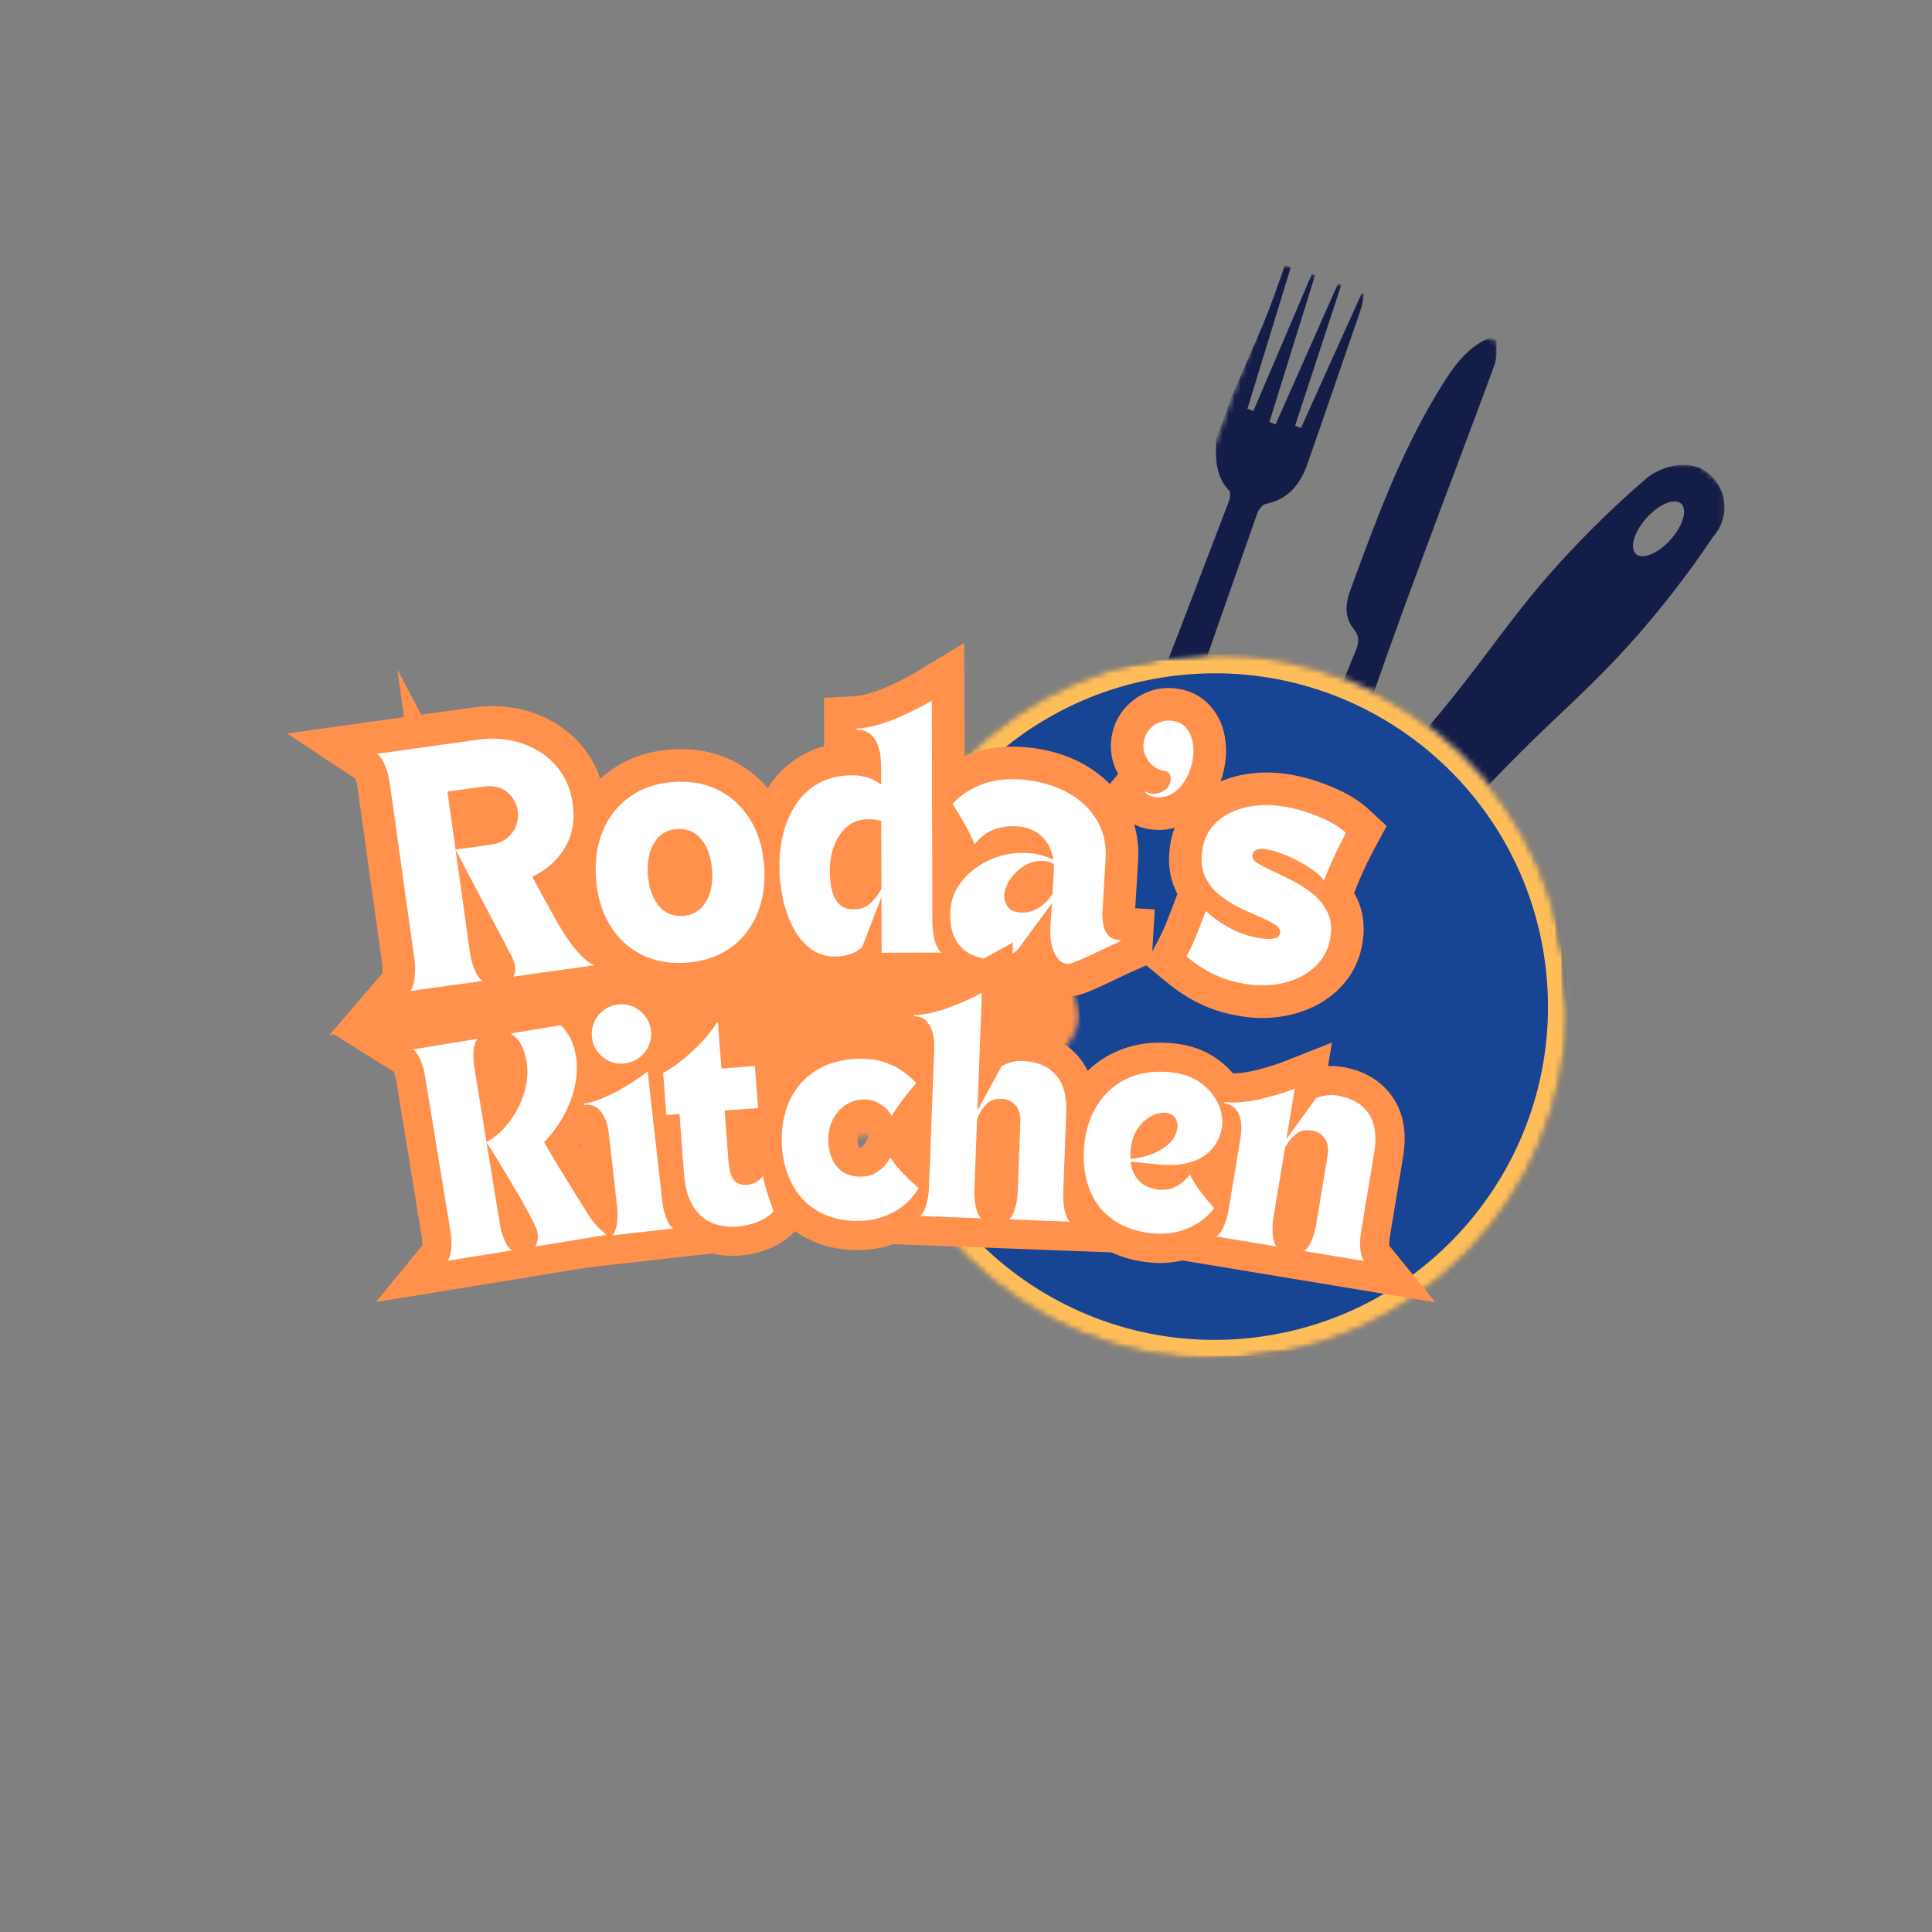 <svg width="320" height="320" viewBox="0 0 320 320" fill="none" xmlns="http://www.w3.org/2000/svg">
<rect x="0" y="0" width="320" height="320" fill="#808080" stroke="none"/>
<mask id="mask0_237_790" style="mask-type:luminance" maskUnits="userSpaceOnUse" x="179" y="43" width="48" height="109">
<path d="M179.2 43.52H226.133V151.04H179.2V43.52Z" fill="white"/>
</mask>
<g mask="url(#mask0_237_790)">
<mask id="mask1_237_790" style="mask-type:luminance" maskUnits="userSpaceOnUse" x="173" y="43" width="77" height="119">
<path d="M212.113 43.23L249.987 57.063L211.783 161.663L173.91 147.83L212.113 43.23Z" fill="white"/>
</mask>
<g mask="url(#mask1_237_790)">
<mask id="mask2_237_790" style="mask-type:luminance" maskUnits="userSpaceOnUse" x="173" y="43" width="77" height="119">
<path d="M212.113 43.23L249.987 57.063L211.783 161.663L173.91 147.83L212.113 43.23Z" fill="white"/>
</mask>
<g mask="url(#mask2_237_790)">
<path fill-rule="evenodd" clip-rule="evenodd" d="M204.053 65.553C205.877 61.363 207.767 57.203 209.5 52.977C210.723 50.003 211.733 46.937 212.84 43.913C213.16 44.02 213.48 44.127 213.803 44.233C211.407 52.057 209.01 59.883 206.61 67.707C206.94 67.83 207.27 67.953 207.6 68.077C210.827 60.52 214.053 52.96 217.283 45.403C217.46 45.457 217.64 45.51 217.82 45.567C215.3 53.677 212.777 61.783 210.253 69.893C210.597 70.023 210.94 70.153 211.283 70.287C214.73 62.52 218.177 54.75 221.62 46.983C221.8 47.047 221.98 47.113 222.157 47.177C219.607 54.953 217.06 62.73 214.51 70.51C214.833 70.64 215.153 70.77 215.477 70.903C218.84 63.453 222.2 56.003 225.56 48.553C225.687 48.583 225.81 48.61 225.937 48.637C225.86 49.107 225.807 49.583 225.703 50.05C225.597 50.53 225.467 51.01 225.307 51.477C222.393 59.947 219.5 68.427 216.533 76.88C215.383 80.167 213.43 82.69 209.723 83.443C209.15 83.557 208.49 84.323 208.277 84.93C203.703 97.907 199.157 110.887 194.68 123.897C192.177 131.167 189.867 138.503 187.34 145.767C186.503 148.183 185.22 150.42 182.327 150.97C181.797 150.777 181.267 150.583 180.737 150.39C178.89 148.02 179.387 145.427 180.32 142.983C183.213 135.403 186.297 127.897 189.23 120.333C194.047 107.897 198.81 95.44 203.56 82.98C203.76 82.46 203.86 81.56 203.573 81.25C201.237 78.78 201.34 75.757 201.437 72.713C202.31 70.327 203.183 67.94 204.053 65.553Z" fill="#141C48"/>
</g>
</g>
</g>
<mask id="mask3_237_790" style="mask-type:luminance" maskUnits="userSpaceOnUse" x="205" y="55" width="44" height="107">
<path d="M205.653 55.467H248.32V161.28H205.653V55.467Z" fill="white"/>
</mask>
<g mask="url(#mask3_237_790)">
<mask id="mask4_237_790" style="mask-type:luminance" maskUnits="userSpaceOnUse" x="173" y="43" width="77" height="119">
<path d="M212.113 43.23L249.987 57.063L211.783 161.663L173.91 147.83L212.113 43.23Z" fill="white"/>
</mask>
<g mask="url(#mask4_237_790)">
<mask id="mask5_237_790" style="mask-type:luminance" maskUnits="userSpaceOnUse" x="173" y="43" width="77" height="119">
<path d="M212.113 43.23L249.987 57.063L211.783 161.663L173.91 147.83L212.113 43.23Z" fill="white"/>
</mask>
<g mask="url(#mask5_237_790)">
<path fill-rule="evenodd" clip-rule="evenodd" d="M247.89 56.297C247.79 57.673 248.007 59.163 247.55 60.407C241.73 76.227 235.633 91.947 229.973 107.82C224.467 123.267 219.377 138.867 214.107 154.393C213.177 157.14 212.083 159.747 208.94 160.67C208.33 160.447 207.723 160.223 207.113 160.003C204.913 157.557 205.723 154.843 206.7 152.323C210.077 143.62 213.603 134.98 217.077 126.32C219.56 120.123 222.02 113.917 224.563 107.747C225.083 106.487 225.187 105.407 224.32 104.327C222.63 102.237 222.793 100.12 223.697 97.653C227.8 86.453 231.883 75.247 238.11 65.003C240.317 61.367 242.603 57.693 246.79 55.897C247.16 56.03 247.523 56.163 247.89 56.297Z" fill="#141C48"/>
</g>
</g>
</g>
<mask id="mask6_237_790" style="mask-type:luminance" maskUnits="userSpaceOnUse" x="151" y="76" width="135" height="141">
<path d="M151.893 76.8H285.867V216.747H151.893V76.8Z" fill="white"/>
</mask>
<g mask="url(#mask6_237_790)">
<mask id="mask7_237_790" style="mask-type:luminance" maskUnits="userSpaceOnUse" x="132" y="45" width="186" height="191">
<path d="M203.993 235.8L132.927 172.217L246.437 45.343L317.503 108.927L203.993 235.8Z" fill="white"/>
</mask>
<g mask="url(#mask7_237_790)">
<mask id="mask8_237_790" style="mask-type:luminance" maskUnits="userSpaceOnUse" x="132" y="45" width="186" height="191">
<path d="M203.993 235.8L132.927 172.217L246.437 45.343L317.503 108.927L203.993 235.8Z" fill="white"/>
</mask>
<g mask="url(#mask8_237_790)">
<path d="M155.017 152.833C153.02 158.677 152.18 164.783 152.523 170.977C152.867 177.17 154.38 183.147 157.013 188.73C159.74 194.513 163.56 199.627 168.367 203.927C173.17 208.223 178.677 211.453 184.723 213.523C190.567 215.52 196.673 216.363 202.867 216.02C209.06 215.673 215.037 214.16 220.62 211.53C226.42 208.8 231.527 204.99 235.833 200.173C240.14 195.36 243.363 189.863 245.433 183.817C247.427 177.973 248.27 171.867 247.927 165.673C247.583 159.48 246.067 153.503 243.437 147.92C241.99 144.85 240.237 141.97 238.19 139.307C244.127 132.417 249.397 126.993 253.487 122.993C260.413 116.22 266.16 111.383 273.75 102.26C278.243 96.86 281.593 92.117 283.75 88.9C286.453 85.88 286.197 81.25 283.177 78.55C280.69 76.323 276.277 76.503 272.827 79.123C269.853 81.68 265.36 85.717 260.297 91.09C252.097 99.807 248.253 105.82 241.953 113.827C238.677 117.993 234.157 123.433 228.273 129.653C224.43 126.853 220.223 124.673 215.707 123.127C209.867 121.13 203.757 120.287 197.563 120.633C191.373 120.977 185.397 122.49 179.81 125.123C174.03 127.85 168.917 131.67 164.617 136.473C160.317 141.28 157.093 146.777 155.017 152.833ZM246.1 161.387C246.037 160.96 245.97 160.55 245.887 160.123C245.977 160.54 246.043 160.967 246.1 161.387ZM240.803 145.77C240.643 145.483 240.483 145.197 240.307 144.91C240.473 145.19 240.65 145.473 240.803 145.77ZM278.44 83.413C279.543 84.397 278.77 87.067 276.703 89.377C274.637 91.683 272.073 92.747 270.97 91.763C269.87 90.777 270.64 88.11 272.707 85.8C274.773 83.507 277.34 82.427 278.44 83.413Z" fill="#141C48"/>
</g>
</g>
</g>
<mask id="mask9_237_790" style="mask-type:luminance" maskUnits="userSpaceOnUse" x="142" y="107" width="119" height="119">
<path d="M142.507 107.52H260.267V225.28H142.507V107.52Z" fill="white"/>
</mask>
<g mask="url(#mask9_237_790)">
<mask id="mask10_237_790" style="mask-type:luminance" maskUnits="userSpaceOnUse" x="136" y="102" width="130" height="130">
<path d="M253.043 102.44L265.48 218.58L149.34 231.017L136.903 114.877L253.043 102.44Z" fill="white"/>
</mask>
<g mask="url(#mask10_237_790)">
<mask id="mask11_237_790" style="mask-type:luminance" maskUnits="userSpaceOnUse" x="142" y="108" width="118" height="118">
<path d="M259.26 160.51C255.827 128.437 227.043 105.223 194.973 108.657C162.903 112.09 139.687 140.873 143.12 172.947C146.557 205.017 175.337 228.23 207.41 224.797C239.48 221.363 262.697 192.58 259.26 160.51Z" fill="white"/>
</mask>
<g mask="url(#mask11_237_790)">
<path d="M253.043 102.44L265.48 218.58L149.34 231.017L136.903 114.877L253.043 102.44Z" fill="#174493"/>
</g>
</g>
</g>
<mask id="mask12_237_790" style="mask-type:luminance" maskUnits="userSpaceOnUse" x="142" y="107" width="119" height="119">
<path d="M142.507 107.52H260.267V225.28H142.507V107.52Z" fill="white"/>
</mask>
<g mask="url(#mask12_237_790)">
<mask id="mask13_237_790" style="mask-type:luminance" maskUnits="userSpaceOnUse" x="136" y="102" width="130" height="130">
<path d="M253.043 102.44L265.513 218.893L149.06 231.363L136.59 114.91L253.043 102.44Z" fill="white"/>
</mask>
<g mask="url(#mask13_237_790)">
<mask id="mask14_237_790" style="mask-type:luminance" maskUnits="userSpaceOnUse" x="136" y="102" width="130" height="130">
<path d="M253.043 102.44L265.48 218.577L149.343 231.01L136.907 114.877L253.043 102.44Z" fill="white"/>
</mask>
<g mask="url(#mask14_237_790)">
<mask id="mask15_237_790" style="mask-type:luminance" maskUnits="userSpaceOnUse" x="142" y="108" width="118" height="118">
<path d="M259.26 160.507C255.827 128.437 227.047 105.223 194.977 108.657C162.907 112.09 139.69 140.873 143.123 172.943C146.56 205.013 175.34 228.227 207.41 224.793C239.48 221.36 262.697 192.577 259.26 160.507Z" fill="white"/>
</mask>
<g mask="url(#mask15_237_790)">
<path d="M259.26 160.507C255.827 128.437 227.047 105.223 194.977 108.657C162.907 112.09 139.69 140.873 143.123 172.943C146.56 205.013 175.34 228.227 207.41 224.793C239.48 221.36 262.697 192.577 259.26 160.507Z" stroke="#FFBD59" stroke-width="6.4"/>
</g>
</g>
</g>
</g>
<mask id="mask16_237_790" style="mask-type:luminance" maskUnits="userSpaceOnUse" x="76" y="153" width="104" height="39">
<path d="M76.8 153.6H179.2V191.147H76.8V153.6Z" fill="white"/>
</mask>
<g mask="url(#mask16_237_790)">
<mask id="mask17_237_790" style="mask-type:luminance" maskUnits="userSpaceOnUse" x="75" y="149" width="106" height="47">
<path d="M176.907 149.517L180.687 184.837L79.003 195.724L75.223 160.404L176.907 149.517Z" fill="white"/>
</mask>
<g mask="url(#mask17_237_790)">
<mask id="mask18_237_790" style="mask-type:luminance" maskUnits="userSpaceOnUse" x="77" y="154" width="102" height="38">
<path d="M178.797 167.176C177.753 157.423 154.163 151.95 126.107 154.956C98.05 157.96 76.153 168.303 77.197 178.056C78.24 187.81 101.833 193.28 129.887 190.276C157.943 187.27 179.84 176.93 178.797 167.176Z" fill="white"/>
</mask>
<g mask="url(#mask18_237_790)">
<path d="M176.907 149.516L180.687 184.836L79.143 195.71L75.36 160.39L176.907 149.516Z" fill="#FF914D"/>
</g>
</g>
</g>
<path d="M59.22 130.495C59.136 129.902 58.986 129.342 58.773 128.808C58.743 128.735 58.72 128.682 58.696 128.638C58.706 128.652 58.716 128.672 58.733 128.692C58.9 128.932 59.14 129.155 59.453 129.362L47.546 121.488L78.7 117.135C80.873 116.832 83.083 116.882 85.34 117.285C87.663 117.705 89.843 118.515 91.88 119.715C94.026 120.982 95.83 122.658 97.296 124.742C98.813 126.902 99.78 129.442 100.186 132.365C100.76 136.462 100.076 140.102 98.136 143.288C96.293 146.308 93.72 148.585 90.413 150.115L88.15 145.215L92.883 142.628L96.066 148.455C97.443 150.972 98.603 152.782 99.546 153.878C99.943 154.338 100.273 154.678 100.54 154.898C100.573 154.925 100.603 154.948 100.626 154.965C100.63 154.968 100.633 154.972 100.636 154.972C100.63 154.968 100.623 154.965 100.616 154.962C100.503 154.892 100.356 154.825 100.183 154.768L121.846 162.062L74.246 168.715L80.46 158.878C80.22 159.262 80.06 159.658 79.98 160.068C79.943 160.272 79.93 160.448 79.94 160.595C79.953 160.762 79.973 160.888 80.006 160.975C79.976 160.895 79.916 160.775 79.823 160.618L79.763 160.515L70.663 143.238L75.44 140.725L80.783 139.978L83.146 156.875C83.226 157.442 83.373 157.988 83.586 158.522C83.616 158.595 83.643 158.648 83.663 158.692C83.656 158.678 83.643 158.658 83.63 158.638C83.46 158.398 83.22 158.175 82.91 157.968L94.816 165.842L54.533 171.472L63.823 160.638C63.576 160.928 63.403 161.212 63.306 161.495C63.3 161.518 63.293 161.535 63.29 161.552V161.545C63.3 161.498 63.31 161.432 63.316 161.352C63.38 160.762 63.37 160.182 63.29 159.608L59.22 130.495ZM69.91 129.002L73.98 158.115C74.18 159.552 74.206 161.002 74.053 162.462C73.833 164.605 73.153 166.338 72.016 167.665L67.92 164.152L67.173 158.805L79.186 157.128L79.933 162.472L76.956 166.975C75.506 166.015 74.38 164.545 73.58 162.565C73.033 161.212 72.66 159.812 72.456 158.368L65.816 110.875L89.256 155.378L84.483 157.892L89.14 155.165C90.066 156.752 90.59 158.285 90.703 159.772C90.843 161.615 90.47 163.242 89.586 164.642L85.023 161.762L84.276 156.415L97.713 154.538L98.46 159.882L96.736 164.998C95.7 164.648 94.673 164.052 93.656 163.212C92.923 162.605 92.156 161.838 91.363 160.915C89.926 159.245 88.336 156.815 86.593 153.628L80.646 142.742L85.883 140.318C87.203 139.708 88.213 138.825 88.916 137.672C89.52 136.682 89.713 135.412 89.496 133.862C89.33 132.658 88.986 131.688 88.466 130.948C87.893 130.135 87.203 129.488 86.393 129.008C85.47 128.465 84.483 128.098 83.43 127.908C82.306 127.708 81.226 127.678 80.196 127.825L63.176 130.202L62.426 124.858L65.403 120.355C66.856 121.315 67.98 122.785 68.78 124.765C69.326 126.118 69.703 127.532 69.91 129.002ZM74.693 135.378L80.516 134.565C80.653 134.545 80.75 134.525 80.796 134.505C80.72 134.538 80.63 134.595 80.533 134.682L80.54 134.675C80.526 134.688 80.513 134.708 80.5 134.728C80.456 134.788 80.423 134.852 80.4 134.922C80.406 134.902 80.413 134.885 80.416 134.872C80.413 134.878 80.413 134.888 80.41 134.902C80.403 134.968 80.406 135.045 80.416 135.128C80.42 135.148 80.436 135.185 80.463 135.235C80.48 135.265 80.496 135.292 80.516 135.315L80.506 135.308C80.686 135.462 80.873 135.558 81.066 135.602L81.073 135.608C80.99 135.608 80.88 135.615 80.746 135.635L74.843 136.458L74.096 131.115L79.44 130.368L80.783 139.978L75.44 140.725L74.693 135.378ZM70.843 146.815L68.003 126.518L79.253 124.945C80.75 124.735 82.153 124.782 83.463 125.078C84.993 125.428 86.343 126.102 87.513 127.095C88.506 127.945 89.306 128.922 89.916 130.025C90.53 131.138 90.926 132.342 91.106 133.635C91.33 135.222 91.16 136.825 90.603 138.442C90.01 140.162 89 141.635 87.57 142.865C86.076 144.148 84.223 144.945 82.01 145.255L76.186 146.068L70.843 146.815Z" fill="#FF914D"/>
<path d="M114.014 164.844C110.264 165.104 106.861 164.458 103.801 162.911C100.701 161.348 98.224 159.034 96.374 155.978C94.604 153.054 93.587 149.668 93.321 145.818C93.054 141.934 93.601 138.431 94.957 135.304C96.374 132.038 98.507 129.421 101.357 127.448C104.177 125.498 107.461 124.391 111.207 124.134C114.984 123.874 118.404 124.518 121.464 126.064C124.557 127.628 127.031 129.928 128.881 132.968C130.654 135.878 131.674 139.274 131.941 143.158C132.207 147.008 131.661 150.504 130.311 153.641C128.894 156.924 126.761 159.554 123.904 161.528C121.087 163.478 117.787 164.584 114.014 164.844ZM113.271 154.078C115.074 153.951 116.571 153.478 117.764 152.651C118.921 151.851 119.801 150.758 120.397 149.368C121.061 147.834 121.317 146.011 121.174 143.901C121.024 141.768 120.521 139.994 119.661 138.581C118.877 137.294 117.857 136.334 116.597 135.698C115.301 135.044 113.754 134.778 111.951 134.901C110.174 135.024 108.691 135.498 107.497 136.324C106.337 137.128 105.457 138.221 104.857 139.601C104.197 141.118 103.944 142.944 104.091 145.078C104.234 147.188 104.741 148.958 105.607 150.388C106.391 151.681 107.411 152.644 108.667 153.278C109.961 153.934 111.497 154.198 113.271 154.078ZM112.707 144.524C112.747 145.124 112.837 145.624 112.977 146.024C113.057 146.261 113.151 146.441 113.251 146.564L113.257 146.571C113.244 146.558 113.227 146.544 113.207 146.528C113.144 146.478 113.067 146.434 112.981 146.401C112.901 146.364 112.824 146.341 112.747 146.331C112.731 146.328 112.714 146.328 112.704 146.324C112.711 146.324 112.721 146.324 112.737 146.324L112.731 146.331C112.661 146.351 112.591 146.384 112.521 146.428C112.444 146.471 112.381 146.521 112.327 146.574C112.311 146.588 112.301 146.601 112.291 146.614C112.291 146.614 112.294 146.608 112.301 146.598C112.384 146.464 112.451 146.278 112.501 146.038C112.581 145.631 112.604 145.128 112.561 144.534C112.521 143.921 112.427 143.414 112.287 143.011C112.207 142.778 112.114 142.601 112.017 142.484C112.011 142.474 112.007 142.471 112.004 142.471C112.014 142.481 112.031 142.491 112.047 142.504C112.107 142.551 112.177 142.591 112.257 142.624C112.334 142.658 112.411 142.678 112.481 142.691L112.487 142.694C112.471 142.698 112.461 142.698 112.454 142.698C112.464 142.698 112.481 142.694 112.497 142.688C112.571 142.668 112.644 142.634 112.721 142.588C112.801 142.541 112.867 142.488 112.927 142.428C112.944 142.411 112.957 142.394 112.971 142.381L112.964 142.388C112.881 142.521 112.817 142.711 112.767 142.961C112.684 143.384 112.664 143.904 112.707 144.524ZM101.937 145.264C101.707 141.921 102.324 139.068 103.787 136.704C104.674 135.271 105.807 134.144 107.181 133.324C108.544 132.508 110.067 132.044 111.744 131.928C113.421 131.811 114.991 132.061 116.451 132.678C117.924 133.301 119.201 134.254 120.281 135.541C122.081 137.684 123.097 140.434 123.331 143.791C123.561 147.121 122.927 149.974 121.437 152.344C120.544 153.768 119.411 154.888 118.037 155.701C116.674 156.514 115.154 156.978 113.477 157.091C111.797 157.208 110.227 156.954 108.767 156.334C107.291 155.711 106.017 154.748 104.941 153.451C103.167 151.311 102.167 148.581 101.937 145.264Z" fill="#FF914D"/>
<path d="M138.391 163.84C135.541 163.85 133.044 163.027 130.901 161.37C129.098 159.98 127.634 158.187 126.511 155.994C125.528 154.08 124.808 152.007 124.348 149.774C123.914 147.667 123.694 145.567 123.688 143.48C123.681 141.257 123.948 139.05 124.484 136.854C125.064 134.49 125.998 132.32 127.284 130.337C128.714 128.137 130.584 126.38 132.888 125.067C135.258 123.714 138.028 123.034 141.194 123.027C142.861 123.02 144.384 123.274 145.764 123.787C147.041 124.264 148.198 124.897 149.231 125.69L145.944 129.97L140.548 129.987L140.538 126.78C140.538 126.634 140.514 126.324 140.474 125.85C140.458 125.687 140.408 125.48 140.318 125.237C140.378 125.404 140.471 125.54 140.594 125.65C140.894 125.92 141.218 126.11 141.568 126.22C141.721 126.27 141.834 126.294 141.904 126.294L136.508 126.307L136.478 115.594L141.581 115.304C142.218 115.267 142.931 115.14 143.731 114.92C144.661 114.667 145.581 114.347 146.494 113.957C147.514 113.524 148.468 113.08 149.354 112.627C150.238 112.177 150.968 111.777 151.541 111.43L159.701 106.504L159.834 152.71C159.834 153.274 159.904 153.827 160.041 154.364C160.061 154.434 160.078 154.487 160.091 154.53C160.088 154.52 160.078 154.5 160.061 154.467C159.928 154.21 159.724 153.964 159.448 153.72L170.178 163.134L140.641 163.217L140.601 148.61L145.998 148.597L151.031 150.544L147.438 159.83L146.641 160.634C145.604 161.674 144.354 162.474 142.884 163.04C141.511 163.57 140.014 163.837 138.391 163.84ZM138.361 153.047C138.658 153.047 138.871 153.02 139.004 152.97C139.054 152.95 139.084 152.937 139.098 152.927C139.064 152.95 139.028 152.98 138.984 153.024L142.811 156.827L137.778 154.88L151.311 119.89L151.418 157.79L146.021 157.807L146.008 152.41L155.874 152.38L155.891 157.777L152.331 161.834C151.028 160.69 150.114 159.094 149.588 157.047C149.228 155.637 149.044 154.204 149.041 152.74L148.934 116.067L154.331 116.05L157.121 120.67C156.328 121.15 155.374 121.674 154.261 122.244C153.151 122.81 151.968 123.36 150.718 123.89C149.358 124.47 147.978 124.95 146.578 125.334C145.048 125.75 143.588 126 142.194 126.08L141.888 120.69L147.284 120.677V120.88L141.888 120.897L141.874 115.5C144.241 115.494 146.214 116.197 147.791 117.607C149.014 118.704 149.904 120.017 150.464 121.554C150.871 122.677 151.124 123.787 151.224 124.884C151.294 125.67 151.331 126.29 151.331 126.75L151.371 140.947L142.654 134.25C142.481 134.117 142.264 134 142.004 133.904C141.848 133.847 141.588 133.817 141.228 133.82C139.954 133.824 138.958 134.03 138.234 134.444C137.448 134.89 136.814 135.484 136.334 136.22C135.711 137.18 135.258 138.247 134.968 139.42C134.638 140.764 134.478 142.107 134.481 143.447C134.484 144.814 134.631 146.194 134.918 147.594C135.181 148.867 135.581 150.027 136.114 151.067C136.504 151.83 136.968 152.417 137.498 152.827C137.688 152.974 137.978 153.047 138.361 153.047ZM142.828 144.164C142.831 144.884 142.878 145.474 142.971 145.934C143.001 146.074 143.031 146.187 143.061 146.274C143.064 146.287 143.068 146.297 143.071 146.297C143.061 146.28 143.051 146.257 143.034 146.234C142.861 145.944 142.594 145.7 142.234 145.504C141.901 145.317 141.591 145.227 141.301 145.227L141.304 145.23C141.251 145.237 141.188 145.254 141.121 145.28C140.911 145.354 140.721 145.467 140.551 145.624C140.791 145.404 140.994 145.127 141.158 144.797L145.991 147.197L140.594 147.214L140.564 135.99L145.961 135.974L144.464 141.16C144.301 141.11 144.078 141.087 143.794 141.09C143.731 141.09 143.681 141.094 143.641 141.1C143.638 141.1 143.634 141.1 143.634 141.1C143.638 141.1 143.648 141.097 143.654 141.094C143.721 141.07 143.774 141.04 143.821 140.997C143.568 141.22 143.361 141.547 143.204 141.977C142.951 142.657 142.828 143.387 142.828 144.164ZM132.034 144.194C132.028 142.12 132.378 140.137 133.078 138.24C133.871 136.09 135.084 134.3 136.714 132.874C137.708 132.007 138.818 131.357 140.054 130.92C141.214 130.507 142.454 130.3 143.764 130.297C145.074 130.29 146.304 130.457 147.458 130.79L151.344 131.91L151.391 148.457L150.828 149.597C150.064 151.134 149.064 152.467 147.828 153.594C146.921 154.424 145.881 155.044 144.714 155.457C143.658 155.83 142.531 156.017 141.331 156.02C139.751 156.024 138.311 155.667 137.011 154.947C135.684 154.214 134.611 153.167 133.791 151.804C132.628 149.877 132.044 147.34 132.034 144.194Z" fill="#FF914D"/>
<path d="M153.85 129.405C155.81 127.342 158.107 125.825 160.75 124.849C163.314 123.905 166.134 123.525 169.214 123.712C171.694 123.865 174.054 124.339 176.297 125.142C178.67 125.989 180.77 127.185 182.6 128.729C184.54 130.365 186.044 132.329 187.107 134.619C188.217 137.012 188.684 139.675 188.507 142.609L188.004 150.859C187.977 151.305 187.99 151.759 188.044 152.215C188.017 151.979 187.897 151.729 187.687 151.462C187.324 151.002 186.894 150.665 186.39 150.455C186.174 150.362 186.007 150.315 185.884 150.305L191.27 150.635L190.734 159.505L187.727 160.832C186.967 161.169 186.164 161.545 185.314 161.955C184.384 162.409 183.49 162.832 182.63 163.232C181.697 163.669 180.864 164.029 180.13 164.319C179.624 164.522 179.157 164.679 178.737 164.789C177.954 164.999 177.21 165.082 176.504 165.039C175.324 164.969 174.227 164.642 173.214 164.062C172.274 163.525 171.464 162.795 170.79 161.882C169.897 160.665 169.27 159.249 168.914 157.629C168.61 156.259 168.5 154.912 168.58 153.589L168.844 149.239L174.23 149.569L178.607 152.725C178.024 153.535 177.374 154.422 176.654 155.389C175.967 156.312 175.31 157.212 174.68 158.085C174.02 159.002 173.457 159.772 172.994 160.395L168.66 157.179L173.15 160.175C172.677 160.882 172.044 161.519 171.244 162.092C170.77 162.429 170.21 162.765 169.557 163.105C167.824 164.009 165.897 164.395 163.78 164.265C161.034 164.099 158.72 163.329 156.844 161.959C154.917 160.552 153.564 158.739 152.784 156.522C152.134 154.672 151.87 152.685 152 150.562C152.144 148.209 152.827 146.042 154.05 144.069C155.17 142.259 156.62 140.712 158.4 139.422C160.1 138.192 161.984 137.265 164.047 136.645C166.144 136.015 168.307 135.769 170.53 135.902C172.927 136.049 175.08 136.632 176.997 137.649L174.46 142.415L169.13 143.252C169.064 142.842 168.957 142.565 168.81 142.425C168.704 142.329 168.49 142.269 168.17 142.249C167.494 142.209 166.934 142.275 166.484 142.455C166.237 142.552 166 142.755 165.77 143.065L160.217 150.555L156.49 142.009C155.984 140.852 155.494 139.849 155.014 139.002C154.49 138.075 153.89 137.079 153.214 136.015L150.954 132.462L153.85 129.405ZM161.684 136.832L157.767 133.119L162.32 130.222C163.097 131.445 163.797 132.602 164.414 133.692C165.074 134.865 165.73 136.199 166.384 137.692L161.437 139.852L157.1 136.635C158.547 134.685 160.344 133.282 162.49 132.429C164.434 131.652 166.544 131.335 168.824 131.475C171.73 131.652 174.184 132.675 176.184 134.542C178.14 136.372 179.344 138.715 179.794 141.575L181.474 152.259L171.927 147.179C171.394 146.895 170.71 146.729 169.877 146.679C168.93 146.619 168.02 146.722 167.154 146.982C166.254 147.252 165.447 147.645 164.734 148.162C164.1 148.622 163.597 149.152 163.227 149.752C162.957 150.185 162.807 150.672 162.774 151.219C162.734 151.889 162.797 152.462 162.964 152.939C163.004 153.052 163.087 153.152 163.21 153.242C163.244 153.265 163.317 153.295 163.43 153.332C163.69 153.412 164.027 153.465 164.437 153.492C164.55 153.499 164.634 153.495 164.684 153.489C164.657 153.492 164.62 153.505 164.577 153.529C164.777 153.425 164.907 153.352 164.967 153.309C164.697 153.502 164.434 153.792 164.174 154.182L164.247 154.069L164.327 153.962C164.76 153.379 165.294 152.649 165.924 151.775C166.584 150.859 167.274 149.919 167.99 148.952C168.68 148.025 169.3 147.179 169.857 146.409L180.747 131.322L179.354 154.245C179.334 154.562 179.367 154.915 179.454 155.299C179.477 155.405 179.5 155.485 179.524 155.542C179.514 155.525 179.504 155.509 179.487 155.489C179.257 155.175 178.954 154.912 178.577 154.695C178.127 154.439 177.657 154.295 177.16 154.265C176.7 154.239 176.297 154.269 175.954 154.362C175.974 154.355 176.044 154.329 176.17 154.279C176.7 154.069 177.334 153.792 178.07 153.452C178.877 153.075 179.724 152.672 180.604 152.245C181.567 151.779 182.484 151.352 183.36 150.962L185.544 155.899L180.157 155.572L180.17 155.365L185.557 155.692L185.23 161.079C184.124 161.012 183.11 160.785 182.194 160.399C180.987 159.889 179.994 159.139 179.21 158.145C178.16 156.812 177.53 155.252 177.324 153.465C177.194 152.375 177.164 151.285 177.23 150.202L177.734 141.955C177.8 140.839 177.66 139.909 177.317 139.165C176.924 138.319 176.364 137.589 175.64 136.975C174.804 136.272 173.814 135.715 172.667 135.305C171.387 134.849 170.017 134.575 168.557 134.485C166.987 134.392 165.63 134.555 164.484 134.975C163.417 135.369 162.484 135.989 161.684 136.832ZM171.707 148.589C171.74 148.035 171.62 147.552 171.347 147.145C170.974 146.585 170.497 146.175 169.927 145.922C169.774 145.855 169.634 145.805 169.5 145.775C169.47 145.769 169.444 145.765 169.424 145.762C169.42 145.762 169.42 145.762 169.42 145.762C169.424 145.762 169.43 145.762 169.437 145.765C169.347 145.759 169.26 145.765 169.177 145.789C169.157 145.792 169.14 145.799 169.13 145.802C169.144 145.795 169.16 145.785 169.187 145.772C169.404 145.645 169.614 145.422 169.824 145.109L174.32 148.089L168.934 147.762L169.157 144.109C169.164 143.995 169.167 143.875 169.167 143.749C169.167 143.665 169.167 143.602 169.164 143.555L174.54 143.119L171.64 147.669C171.817 147.782 172.004 147.869 172.194 147.929C172.314 147.965 172.42 147.985 172.514 147.992C172.497 147.989 172.48 147.989 172.474 147.989C172.48 147.989 172.487 147.989 172.497 147.985L172.504 147.989C172.194 148.182 171.95 148.405 171.78 148.659C171.714 148.759 171.674 148.829 171.657 148.869C171.684 148.799 171.7 148.705 171.707 148.589ZM160.934 147.935C161.044 146.109 161.677 144.342 162.827 142.632C163.864 141.092 165.197 139.819 166.824 138.809C168.767 137.609 170.88 137.079 173.17 137.219C173.92 137.262 174.64 137.389 175.327 137.599C176.084 137.829 176.79 138.152 177.444 138.569L179.704 140.012L179.92 142.682C179.947 143.025 179.96 143.385 179.96 143.769C179.96 144.109 179.95 144.442 179.93 144.765L179.62 149.865L178.82 151.072C177.697 152.762 176.32 154.092 174.684 155.062C172.807 156.169 170.84 156.662 168.784 156.539C167.584 156.465 166.5 156.212 165.53 155.779C164.21 155.189 163.16 154.315 162.38 153.152C161.304 151.542 160.82 149.802 160.934 147.935Z" fill="#FF914D"/>
<path d="M192.574 133.09C191.287 132.953 190.091 132.583 188.991 131.98C187.901 131.38 186.947 130.58 186.134 129.573C185.321 128.567 184.737 127.467 184.384 126.27C184.027 125.07 183.917 123.823 184.054 122.537C184.191 121.25 184.561 120.053 185.164 118.953C185.761 117.863 186.564 116.91 187.571 116.097C188.577 115.283 189.677 114.7 190.871 114.347C192.074 113.99 193.317 113.88 194.607 114.017C196.841 114.253 198.691 115.117 200.154 116.607C201.407 117.883 202.257 119.433 202.704 121.257C203.064 122.73 203.161 124.257 202.991 125.837C202.797 127.653 202.284 129.397 201.451 131.063C200.514 132.94 199.241 134.46 197.631 135.627C196.617 136.36 195.511 136.873 194.311 137.173C193.167 137.457 191.981 137.533 190.751 137.4C189.721 137.293 188.754 137.003 187.851 136.533C186.604 135.883 185.657 134.993 185.017 133.857L183.184 130.613L189.194 123.393L193.357 127.02C192.994 126.703 192.597 126.463 192.167 126.303C191.917 126.21 191.681 126.15 191.454 126.127C191.034 126.08 190.694 126.1 190.431 126.183C190.034 126.307 189.701 126.51 189.427 126.787C189.141 127.08 188.914 127.41 188.754 127.78C188.637 128.047 188.567 128.303 188.541 128.557C188.461 129.29 188.584 129.987 188.907 130.643C189.147 131.133 189.481 131.567 189.901 131.943C190.381 132.373 190.924 132.683 191.534 132.873L193.147 127.723L192.574 133.09ZM193.717 122.357L194.251 122.413L194.761 122.573C195.634 122.847 196.414 123.287 197.094 123.897C197.717 124.453 198.214 125.113 198.594 125.88C199.187 127.09 199.414 128.363 199.271 129.7C199.074 131.543 198.361 133.097 197.127 134.353C196.144 135.353 194.997 136.06 193.687 136.473C192.511 136.847 191.387 136.973 190.311 136.86C188.721 136.69 187.371 136.123 186.264 135.157L189.811 131.09L193.957 134.54L193.864 134.657L189.714 131.203L194.414 128.55C194.004 127.823 193.477 127.293 192.827 126.957C192.527 126.8 192.214 126.703 191.894 126.67C191.861 126.667 191.797 126.677 191.704 126.7C191.551 126.737 191.417 126.797 191.301 126.883C191.481 126.75 191.647 126.537 191.797 126.237C192.047 125.733 192.204 125.217 192.257 124.693C192.294 124.363 192.281 124.073 192.217 123.82C192.221 123.837 192.237 123.863 192.261 123.91C192.311 124.003 192.374 124.09 192.454 124.17C192.657 124.377 192.881 124.533 193.131 124.643C193.267 124.707 193.377 124.74 193.464 124.75C193.607 124.763 193.767 124.747 193.944 124.693C194.114 124.643 194.251 124.577 194.351 124.493C194.451 124.413 194.544 124.293 194.631 124.14C194.721 123.977 194.771 123.823 194.787 123.68C194.801 123.537 194.784 123.377 194.731 123.2C194.681 123.03 194.614 122.893 194.531 122.793C194.451 122.69 194.331 122.597 194.177 122.513C194.014 122.423 193.861 122.37 193.717 122.357Z" fill="#FF914D"/>
<path d="M193.802 140.05C194.178 137.523 195.102 135.36 196.575 133.556C197.955 131.866 199.658 130.56 201.688 129.636C203.475 128.823 205.382 128.306 207.405 128.086C209.318 127.876 211.235 127.916 213.158 128.203C214.728 128.436 216.325 128.816 217.945 129.343C219.542 129.86 221.048 130.476 222.465 131.19C224.085 132.006 225.458 132.93 226.585 133.963L229.672 136.8L227.685 140.493C227.368 141.083 226.995 141.81 226.568 142.673C226.155 143.506 225.755 144.366 225.372 145.256C224.982 146.156 224.642 146.99 224.352 147.753L220.688 157.4L214.855 148.886C214.895 148.946 214.932 148.996 214.968 149.036C214.972 149.043 214.975 149.043 214.975 149.046C214.968 149.04 214.962 149.03 214.948 149.02C214.855 148.926 214.715 148.813 214.538 148.673C214.052 148.303 213.462 147.926 212.772 147.543C212.048 147.14 211.295 146.783 210.515 146.47C209.908 146.23 209.368 146.073 208.888 146.003L208.882 146C208.938 146.003 209.002 146.003 209.078 146C209.455 145.976 209.842 145.876 210.245 145.703C210.935 145.4 211.512 144.936 211.972 144.313C212.395 143.743 212.655 143.12 212.755 142.45C212.842 141.856 212.812 141.266 212.665 140.683C212.542 140.186 212.342 139.733 212.065 139.32C211.788 138.913 211.495 138.61 211.185 138.413C211.628 138.693 212.262 139.016 213.092 139.39C214.258 139.91 215.482 140.506 216.762 141.176C218.285 141.976 219.698 142.92 221.005 144.006C222.618 145.353 223.868 146.953 224.758 148.81C225.782 150.953 226.098 153.34 225.705 155.973C225.338 158.44 224.425 160.6 222.962 162.456C221.598 164.183 219.922 165.55 217.925 166.563C216.108 167.483 214.148 168.096 212.048 168.4C210.012 168.693 207.975 168.686 205.935 168.383C203.252 167.983 200.875 167.286 198.805 166.286C196.832 165.333 194.925 164.093 193.082 162.563L189.698 159.756L191.765 155.873C192.288 154.89 192.778 153.83 193.235 152.69C193.748 151.41 194.228 150.17 194.672 148.976L197.702 140.863L203.652 147.156C203.762 147.276 204.125 147.56 204.738 148.013C205.332 148.45 206.095 148.886 207.022 149.323C207.785 149.683 208.608 149.93 209.492 150.06C209.702 150.093 209.955 150.113 210.252 150.123C210.048 150.116 209.812 150.163 209.535 150.263C208.782 150.533 208.145 150.99 207.625 151.633C207.115 152.26 206.805 152.96 206.692 153.73C206.612 154.253 206.632 154.776 206.745 155.296C206.852 155.783 207.032 156.233 207.292 156.646C207.578 157.11 207.905 157.456 208.272 157.686C207.865 157.43 207.265 157.133 206.472 156.8C205.305 156.31 204.088 155.753 202.822 155.13C201.272 154.37 199.832 153.443 198.495 152.35C196.828 150.986 195.552 149.316 194.662 147.343C193.688 145.176 193.402 142.746 193.802 140.05ZM204.478 141.636C204.388 142.246 204.395 142.67 204.505 142.913C204.698 143.343 204.975 143.706 205.335 144C206.025 144.566 206.772 145.046 207.575 145.44C208.655 145.97 209.685 146.44 210.658 146.85C212.002 147.416 213.128 147.986 214.042 148.563C215.065 149.21 215.865 150 216.445 150.926C216.848 151.573 217.128 152.263 217.288 152.993C217.458 153.76 217.482 154.536 217.365 155.316C217.192 156.493 216.738 157.53 216.008 158.43C215.268 159.343 214.332 160.006 213.198 160.416C212.162 160.79 211.045 160.953 209.852 160.91C209.158 160.883 208.508 160.826 207.905 160.736C205.968 160.45 204.138 159.9 202.415 159.086C200.858 158.35 199.502 157.556 198.345 156.71C197.212 155.873 196.365 155.163 195.805 154.57L199.728 150.863L204.785 152.753C204.308 154.026 203.798 155.343 203.255 156.703C202.652 158.203 201.998 159.62 201.292 160.946L196.528 158.41L199.975 154.26C201.142 155.226 202.315 155.996 203.495 156.566C204.582 157.09 205.922 157.47 207.522 157.706C208.522 157.856 209.515 157.86 210.508 157.716C211.438 157.58 212.282 157.323 213.045 156.936C213.625 156.64 214.108 156.253 214.488 155.77C214.765 155.42 214.945 154.956 215.032 154.386C215.075 154.09 215.085 153.843 215.062 153.646C215.052 153.566 215.038 153.506 215.022 153.47C214.808 153.03 214.498 152.636 214.092 152.296C213.375 151.7 212.598 151.18 211.755 150.74C210.668 150.173 209.645 149.673 208.682 149.24C207.378 148.656 206.292 148.09 205.415 147.533C204.445 146.923 203.678 146.19 203.108 145.343C202.682 144.713 202.382 144.036 202.198 143.316C201.995 142.506 201.955 141.69 202.078 140.863C202.242 139.76 202.645 138.773 203.288 137.903C203.968 136.98 204.845 136.283 205.915 135.816C207.242 135.233 208.762 135.07 210.478 135.326C211.788 135.52 213.135 135.896 214.518 136.45C215.725 136.93 216.888 137.483 218.008 138.103C219.162 138.743 220.188 139.41 221.095 140.103C222.248 140.986 223.138 141.88 223.758 142.786L219.305 145.836L214.262 143.92C214.608 143.006 215.008 142.023 215.465 140.97C215.925 139.906 216.402 138.876 216.898 137.873C217.382 136.906 217.808 136.076 218.178 135.383L222.932 137.936L219.282 141.913C218.895 141.556 218.338 141.196 217.615 140.833C216.685 140.366 215.685 139.956 214.608 139.606C213.558 139.266 212.548 139.023 211.572 138.876C210.565 138.73 209.568 138.706 208.578 138.816C207.702 138.91 206.892 139.126 206.155 139.463C205.658 139.69 205.252 139.993 204.938 140.38C204.715 140.65 204.562 141.07 204.478 141.636Z" fill="#FF914D"/>
<path d="M64.56 129.732C64.42 128.702 64.156 127.715 63.773 126.772C63.393 125.832 62.943 125.192 62.426 124.852L79.453 122.478C81.053 122.258 82.696 122.298 84.386 122.598C86.083 122.902 87.67 123.488 89.146 124.358C90.62 125.232 91.866 126.392 92.88 127.838C93.9 129.288 94.56 131.048 94.853 133.118C95.243 135.938 94.8 138.392 93.52 140.478C92.246 142.558 90.456 144.138 88.146 145.212L91.333 151.038C92.886 153.892 94.26 156.012 95.453 157.398C96.643 158.778 97.646 159.605 98.466 159.878L85.026 161.758C85.273 161.358 85.373 160.835 85.32 160.185C85.266 159.528 84.986 158.765 84.48 157.892L75.453 140.718L77.813 157.625C77.953 158.632 78.213 159.605 78.586 160.545C78.966 161.488 79.416 162.132 79.933 162.478L67.92 164.145C68.326 163.675 68.58 162.928 68.68 161.905C68.786 160.885 68.773 159.872 68.64 158.865L64.56 129.732ZM75.453 140.718L81.266 139.905C82.43 139.745 83.36 139.368 84.053 138.772C84.746 138.178 85.23 137.478 85.506 136.678C85.78 135.878 85.87 135.115 85.773 134.385C85.586 133.105 85 132.045 84.013 131.198C83.026 130.355 81.686 130.052 80 130.292L74.106 131.105L75.453 140.718Z" fill="white"/>
<path d="M113.637 159.461C110.881 159.647 108.414 159.194 106.237 158.101C104.057 157.007 102.311 155.374 100.997 153.194C99.681 151.017 98.921 148.441 98.717 145.461C98.511 142.441 98.911 139.774 99.917 137.461C100.921 135.141 102.427 133.284 104.437 131.887C106.444 130.494 108.827 129.701 111.584 129.514C114.384 129.321 116.867 129.777 119.037 130.887C121.204 131.991 122.951 133.621 124.277 135.781C125.601 137.934 126.364 140.521 126.571 143.541C126.774 146.521 126.371 149.177 125.357 151.514C124.344 153.854 122.837 155.714 120.837 157.101C118.837 158.481 116.437 159.267 113.637 159.461ZM107.317 144.901C107.467 147.054 108.057 148.754 109.091 150.007C110.131 151.254 111.467 151.817 113.104 151.701C114.747 151.587 116.001 150.841 116.864 149.461C117.734 148.084 118.094 146.321 117.944 144.167C117.791 141.974 117.191 140.254 116.144 139.007C115.104 137.764 113.761 137.201 112.117 137.314C110.481 137.431 109.231 138.177 108.371 139.554C107.517 140.924 107.164 142.707 107.317 144.901Z" fill="white"/>
<path d="M138.371 158.444C136.751 158.444 135.361 157.994 134.198 157.097C133.031 156.2 132.071 155.014 131.318 153.537C130.561 152.064 130.001 150.45 129.638 148.697C129.271 146.937 129.091 145.197 129.091 143.47C129.081 141.684 129.291 139.907 129.718 138.137C130.151 136.36 130.844 134.737 131.798 133.27C132.758 131.804 134.011 130.63 135.558 129.75C137.111 128.87 138.998 128.427 141.211 128.417C142.224 128.417 143.111 128.56 143.878 128.844C144.651 129.13 145.338 129.504 145.944 129.964L145.931 126.764C145.931 126.464 145.904 125.997 145.851 125.364C145.798 124.734 145.641 124.077 145.384 123.39C145.134 122.707 144.734 122.12 144.184 121.63C143.641 121.144 142.878 120.897 141.891 120.897V120.684C142.904 120.63 143.991 120.444 145.158 120.124C146.321 119.804 147.471 119.404 148.611 118.924C149.748 118.437 150.814 117.937 151.811 117.43C152.804 116.924 153.644 116.464 154.331 116.044L154.438 152.724C154.438 153.737 154.561 154.734 154.811 155.71C155.068 156.68 155.428 157.37 155.891 157.777L146.024 157.804L145.998 148.59L142.811 156.83C142.321 157.32 141.698 157.707 140.944 157.99C140.188 158.284 139.331 158.434 138.371 158.444ZM137.438 144.177C137.444 148.48 138.734 150.627 141.304 150.617C142.484 150.617 143.444 150.28 144.184 149.604C144.931 148.93 145.534 148.124 145.998 147.19L145.958 135.964C145.298 135.777 144.574 135.69 143.784 135.697C142.378 135.697 141.204 136.11 140.264 136.937C139.331 137.764 138.624 138.824 138.144 140.11C137.671 141.4 137.438 142.757 137.438 144.177Z" fill="white"/>
<path d="M157.764 133.119C159.15 131.672 160.767 130.606 162.617 129.919C164.474 129.226 166.564 128.952 168.884 129.092C170.857 129.219 172.724 129.596 174.484 130.226C176.244 130.849 177.79 131.726 179.124 132.852C180.457 133.972 181.487 135.319 182.217 136.892C182.944 138.466 183.247 140.262 183.124 142.279L182.617 150.532C182.57 151.299 182.594 152.072 182.684 152.852C182.78 153.626 183.037 154.279 183.457 154.812C183.874 155.346 184.577 155.639 185.564 155.692L185.55 155.906C184.73 156.262 183.864 156.662 182.95 157.106C182.044 157.542 181.177 157.949 180.35 158.332C179.524 158.722 178.79 159.042 178.15 159.292C177.517 159.549 177.077 159.669 176.83 159.652C176.144 159.606 175.58 159.282 175.137 158.679C174.69 158.082 174.37 157.346 174.177 156.466C173.99 155.586 173.917 154.739 173.964 153.919L174.23 149.559C173.67 150.359 173.034 151.236 172.324 152.186C171.62 153.129 170.944 154.046 170.297 154.932C169.657 155.822 169.11 156.569 168.657 157.172C168.444 157.492 167.91 157.869 167.057 158.306C166.21 158.749 165.23 158.939 164.11 158.879C162.41 158.772 161.05 158.346 160.03 157.599C159.007 156.852 158.287 155.899 157.87 154.732C157.46 153.569 157.3 152.289 157.39 150.892C157.477 149.436 157.897 148.106 158.644 146.906C159.39 145.706 160.364 144.672 161.564 143.799C162.77 142.919 164.114 142.259 165.59 141.812C167.074 141.369 168.61 141.196 170.204 141.292C171.82 141.392 173.244 141.759 174.47 142.399C174.21 140.772 173.554 139.472 172.497 138.492C171.437 137.506 170.1 136.966 168.484 136.866C167.017 136.779 165.684 136.972 164.484 137.452C163.29 137.926 162.274 138.726 161.43 139.852C160.86 138.529 160.287 137.359 159.71 136.346C159.14 135.332 158.49 134.259 157.764 133.119ZM166.324 148.252C166.287 148.912 166.47 149.542 166.87 150.146C167.27 150.752 168.017 151.086 169.11 151.146C170.07 151.209 171.01 150.966 171.937 150.412C172.87 149.862 173.664 149.086 174.324 148.079L174.55 144.439C174.557 144.219 174.564 143.992 174.564 143.759C174.564 143.519 174.557 143.306 174.55 143.119C174.317 142.959 174.06 142.839 173.777 142.759C173.49 142.672 173.184 142.619 172.857 142.599C171.7 142.529 170.637 142.796 169.67 143.399C168.7 143.996 167.914 144.746 167.31 145.652C166.704 146.552 166.377 147.419 166.324 148.252Z" fill="white"/>
<path d="M193.144 127.723C191.997 127.6 191.057 127.083 190.331 126.176C189.601 125.27 189.294 124.25 189.411 123.11C189.534 121.956 190.051 121.013 190.957 120.283C191.864 119.556 192.891 119.253 194.037 119.376C194.997 119.476 195.751 119.813 196.304 120.39C196.864 120.96 197.251 121.676 197.464 122.536C197.677 123.4 197.731 124.306 197.624 125.256C197.497 126.43 197.164 127.563 196.624 128.656C196.081 129.743 195.361 130.61 194.464 131.256C193.574 131.896 192.531 132.156 191.331 132.03C190.974 131.996 190.644 131.903 190.344 131.75C190.041 131.59 189.837 131.41 189.731 131.203L189.824 131.083C190.064 131.296 190.414 131.43 190.877 131.483C191.204 131.52 191.597 131.466 192.051 131.323C192.511 131.173 192.921 130.92 193.277 130.563C193.631 130.21 193.844 129.73 193.917 129.123C193.944 128.823 193.884 128.533 193.744 128.256C193.611 127.983 193.411 127.803 193.144 127.723Z" fill="white"/>
<path d="M199.138 140.85C199.368 139.296 199.905 138.003 200.752 136.97C201.605 135.93 202.662 135.123 203.925 134.543C205.185 133.966 206.542 133.603 207.992 133.45C209.438 133.29 210.898 133.323 212.365 133.543C213.635 133.73 214.942 134.043 216.285 134.476C217.625 134.903 218.878 135.416 220.045 136.01C221.218 136.596 222.178 137.243 222.925 137.943C222.585 138.583 222.192 139.363 221.738 140.276C221.285 141.183 220.845 142.126 220.418 143.103C219.998 144.083 219.625 144.993 219.298 145.836C219.012 145.403 218.518 144.916 217.818 144.383C217.125 143.85 216.315 143.33 215.392 142.823C214.465 142.31 213.505 141.856 212.512 141.463C211.525 141.063 210.582 140.796 209.685 140.663C208.305 140.46 207.555 140.793 207.432 141.663C207.358 142.116 207.652 142.553 208.312 142.97C208.968 143.39 209.825 143.836 210.885 144.316C211.952 144.796 213.075 145.35 214.258 145.97C215.448 146.583 216.545 147.313 217.552 148.156C218.565 148.993 219.342 149.983 219.885 151.13C220.435 152.276 220.595 153.623 220.365 155.17C220.142 156.7 219.595 158.016 218.725 159.116C217.852 160.22 216.772 161.096 215.485 161.756C214.195 162.413 212.792 162.843 211.272 163.05C209.758 163.263 208.248 163.256 206.738 163.036C204.585 162.716 202.718 162.176 201.138 161.423C199.565 160.67 198.025 159.663 196.525 158.41C197.145 157.256 197.718 156.02 198.245 154.703C198.768 153.38 199.265 152.1 199.738 150.863C200.065 151.22 200.665 151.723 201.538 152.37C202.418 153.01 203.478 153.623 204.725 154.21C205.968 154.79 207.292 155.183 208.698 155.396C209.105 155.46 209.558 155.5 210.058 155.516C210.555 155.536 210.992 155.476 211.365 155.343C211.745 155.21 211.968 154.936 212.032 154.516C212.102 154.01 211.808 153.55 211.152 153.13C210.492 152.703 209.632 152.27 208.565 151.823C207.498 151.37 206.378 150.86 205.205 150.29C204.032 149.713 202.938 149.01 201.925 148.183C200.912 147.356 200.128 146.34 199.578 145.13C199.035 143.923 198.888 142.496 199.138 140.85Z" fill="white"/>
<path d="M85.582 211.855L62.273 215.662L70.359 205.782C70.146 206.042 70.002 206.295 69.922 206.545C69.916 206.565 69.909 206.585 69.906 206.598C69.912 206.555 69.919 206.502 69.926 206.435C69.969 205.922 69.949 205.415 69.866 204.908L65.616 178.882C65.532 178.358 65.389 177.868 65.192 177.415C65.166 177.355 65.142 177.308 65.126 177.275C65.129 177.282 65.142 177.298 65.159 177.325C65.312 177.532 65.529 177.725 65.806 177.898L54.996 171.102L90.909 165.242L82.819 175.122C83.032 174.862 83.179 174.608 83.259 174.358C83.266 174.335 83.269 174.318 83.276 174.302V174.305C83.266 174.345 83.259 174.402 83.256 174.468C83.213 174.982 83.233 175.502 83.319 176.028L85.336 188.372L80.569 189.148L78.299 184.888C78.933 184.552 79.509 184.092 80.026 183.505C80.642 182.812 81.156 182.045 81.573 181.205C81.979 180.378 82.263 179.542 82.416 178.688C82.552 177.945 82.569 177.265 82.469 176.652C82.382 176.105 82.249 175.662 82.073 175.315C82.056 175.278 82.006 175.232 81.929 175.182L71.692 168.378L94.286 164.688L95.989 166.155C97.062 167.078 97.966 168.242 98.703 169.642C99.396 170.962 99.876 172.425 100.136 174.028C100.533 176.465 100.439 178.885 99.856 181.295C99.312 183.518 98.472 185.608 97.336 187.565C96.222 189.478 94.953 191.148 93.519 192.575L90.112 189.158L94.343 186.832C94.699 187.482 95.169 188.288 95.749 189.252L97.676 192.425C98.339 193.505 98.966 194.512 99.556 195.452C100.189 196.455 100.693 197.275 101.063 197.912C101.676 198.928 102.173 199.605 102.549 199.942L111.213 207.672L80.832 212.632L84.466 203.958C84.332 204.275 84.263 204.568 84.249 204.842C84.249 204.878 84.249 204.905 84.249 204.922C84.246 204.892 84.243 204.852 84.233 204.798C84.256 204.945 84.286 205.072 84.319 205.182V205.185C84.266 205.048 84.176 204.858 84.052 204.612C83.716 203.938 83.279 203.122 82.749 202.168C82.209 201.195 81.626 200.178 80.996 199.118L79.109 195.958C78.519 194.982 77.993 194.125 77.526 193.392C77.022 192.595 76.659 192.012 76.436 191.642L80.569 189.148L85.336 188.372L87.556 201.985C87.639 202.492 87.786 202.992 87.996 203.482C88.022 203.548 88.049 203.602 88.069 203.638L88.073 203.645C88.066 203.632 88.052 203.615 88.043 203.598C87.886 203.385 87.662 203.185 87.373 203.005L98.183 209.798L85.582 211.855ZM84.026 202.328L84.802 207.092L82.236 211.178C80.912 210.348 79.873 209.045 79.116 207.272C78.599 206.065 78.236 204.822 78.029 203.538L71.766 165.185L84.706 186.658C84.892 186.965 85.216 187.488 85.683 188.222C86.186 189.018 86.759 189.945 87.396 191.005L89.302 194.195C89.976 195.332 90.606 196.428 91.192 197.482C91.789 198.555 92.286 199.488 92.686 200.285C93.272 201.458 93.632 202.445 93.763 203.245C94.039 204.928 93.909 206.412 93.373 207.688L93.103 208.328L88.653 206.465L87.873 201.698L99.669 199.772L100.449 204.538L97.236 208.142L96.123 207.148C95.019 206.162 93.886 204.708 92.726 202.785C92.409 202.242 91.963 201.512 91.389 200.602C90.772 199.625 90.119 198.572 89.426 197.438L87.479 194.235C86.832 193.162 86.299 192.245 85.882 191.482L84.132 188.302L86.703 185.738C87.536 184.905 88.299 183.895 88.989 182.708C89.656 181.562 90.153 180.328 90.472 179.012C90.749 177.872 90.793 176.732 90.606 175.585C90.513 175.012 90.362 174.528 90.156 174.132C89.989 173.818 89.836 173.598 89.696 173.478L92.843 169.815L93.619 174.582L85.379 175.925L84.603 171.162L87.276 167.142C88.759 168.128 89.896 169.392 90.679 170.938C91.309 172.175 91.749 173.562 91.999 175.098C92.279 176.808 92.252 178.585 91.916 180.425C91.599 182.162 91.036 183.845 90.229 185.478C89.433 187.095 88.439 188.575 87.249 189.915C85.963 191.365 84.493 192.528 82.839 193.412L76.892 196.578L73.789 177.585C73.576 176.275 73.522 174.968 73.632 173.668C73.793 171.762 74.362 170.208 75.349 169.005L79.086 172.062L79.862 176.828L69.156 178.575L68.376 173.812L70.946 169.722C72.259 170.548 73.293 171.828 74.046 173.565C74.566 174.758 74.933 176.012 75.146 177.325L79.396 203.355C79.606 204.638 79.656 205.935 79.549 207.235C79.389 209.138 78.816 210.695 77.832 211.898L74.096 208.838L73.316 204.075L84.026 202.328Z" fill="#FF914D"/>
<path d="M95.865 178.068C96.425 177.974 97.051 177.791 97.738 177.521C98.541 177.201 99.328 176.828 100.101 176.394C100.965 175.908 101.771 175.421 102.515 174.931C103.258 174.444 103.868 174.018 104.345 173.654L111.118 168.474L114.505 198.511C114.561 199.024 114.681 199.531 114.865 200.028C114.891 200.098 114.915 200.151 114.931 200.191L114.935 200.198C114.928 200.184 114.918 200.168 114.908 200.151C114.761 199.928 114.548 199.718 114.268 199.521L124.728 206.844L89.301 210.838L97.868 201.371C97.645 201.618 97.485 201.864 97.395 202.111C97.385 202.131 97.381 202.148 97.375 202.164V202.161C97.385 202.121 97.395 202.068 97.405 202.001C97.471 201.491 97.478 200.981 97.421 200.474L96.058 188.378C96.041 188.248 95.991 187.974 95.908 187.554C95.878 187.411 95.815 187.234 95.711 187.024C95.781 187.168 95.875 187.281 95.998 187.368C96.288 187.578 96.595 187.714 96.918 187.778C97.058 187.808 97.161 187.818 97.225 187.811L92.428 188.351L91.355 178.824L95.865 178.068ZM97.461 187.591L96.661 182.831L101.461 182.291L101.481 182.471L96.685 183.014L96.141 178.214C98.248 177.978 100.071 178.411 101.611 179.511C102.808 180.368 103.728 181.448 104.371 182.758C104.845 183.718 105.178 184.681 105.375 185.648C105.515 186.338 105.605 186.888 105.651 187.294L107.015 199.394C107.161 200.688 107.148 201.984 106.975 203.278C106.721 205.171 106.071 206.694 105.028 207.851L101.448 204.611L100.908 199.811L110.958 198.681L111.498 203.478L108.731 207.431C107.451 206.538 106.478 205.184 105.808 203.374C105.355 202.144 105.055 200.884 104.908 199.594L102.478 178.031L107.275 177.488L110.208 181.324C109.548 181.828 108.751 182.388 107.818 183.001C106.885 183.614 105.888 184.218 104.825 184.814C103.675 185.461 102.495 186.021 101.288 186.498C99.968 187.021 98.691 187.384 97.461 187.591ZM104.001 180.941C102.215 181.141 100.525 180.878 98.931 180.151C97.408 179.458 96.141 178.434 95.125 177.088C94.075 175.694 93.451 174.121 93.255 172.371C93.055 170.594 93.311 168.911 94.025 167.314C94.715 165.778 95.725 164.498 97.055 163.481C98.445 162.421 100.031 161.788 101.821 161.588C103.595 161.388 105.278 161.644 106.875 162.358C108.425 163.051 109.708 164.078 110.731 165.431C111.781 166.828 112.408 168.414 112.608 170.188C112.805 171.941 112.545 173.611 111.831 175.208C111.138 176.758 110.115 178.041 108.758 179.064C107.361 180.114 105.775 180.741 104.001 180.941ZM102.918 171.344C102.951 171.341 102.971 171.338 102.975 171.334C102.965 171.341 102.955 171.344 102.948 171.351C102.981 171.328 103.005 171.298 103.018 171.261C103.018 171.261 103.018 171.268 103.015 171.281C103.015 171.288 103.015 171.294 103.015 171.298C103.015 171.291 103.015 171.281 103.011 171.271C103.008 171.238 103.005 171.221 103.005 171.214C103.008 171.224 103.011 171.234 103.018 171.241C102.995 171.208 102.965 171.184 102.928 171.171C102.935 171.174 102.945 171.174 102.958 171.178C102.951 171.178 102.931 171.178 102.901 171.181C102.878 171.184 102.861 171.188 102.848 171.191C102.848 171.191 102.851 171.188 102.858 171.188C102.881 171.178 102.901 171.168 102.918 171.154C102.885 171.178 102.858 171.214 102.838 171.261C102.841 171.254 102.841 171.244 102.845 171.231C102.845 171.238 102.845 171.258 102.848 171.288C102.851 171.301 102.851 171.311 102.851 171.314C102.851 171.311 102.851 171.308 102.848 171.301C102.845 171.288 102.841 171.281 102.841 171.281C102.871 171.321 102.905 171.351 102.941 171.368C102.921 171.361 102.901 171.354 102.875 171.351C102.871 171.348 102.868 171.348 102.868 171.348C102.881 171.348 102.898 171.348 102.918 171.344Z" fill="#FF914D"/>
<path d="M105.552 185.042L104.782 174.902L107.606 173.429C108.052 173.196 108.592 172.849 109.226 172.386C109.909 171.889 110.612 171.309 111.332 170.652C112.049 169.996 112.709 169.322 113.312 168.629C113.842 168.022 114.262 167.459 114.569 166.939L115.852 164.776L123.356 164.206L124.296 176.612L119.482 176.979L119.116 172.162L129.469 171.379L130.729 187.976L120.376 188.759L120.012 183.946L124.826 183.582L125.456 191.906C125.492 192.389 125.546 192.736 125.609 192.949C125.599 192.919 125.572 192.866 125.532 192.786C125.409 192.556 125.239 192.332 125.022 192.119C124.739 191.839 124.409 191.636 124.029 191.516C123.792 191.442 123.589 191.412 123.419 191.422C123.222 191.439 123.012 191.516 122.782 191.652C122.662 191.722 122.569 191.802 122.502 191.892L129.079 183.119L131.112 193.892C131.272 194.752 131.489 195.576 131.759 196.359C132.119 197.406 132.436 198.356 132.706 199.209L133.539 201.836L131.702 203.889C130.662 205.049 129.282 206.002 127.559 206.746C125.996 207.419 124.356 207.822 122.646 207.952C120.672 208.102 118.862 207.926 117.219 207.426C115.392 206.866 113.819 205.929 112.492 204.612C110.129 202.259 108.789 199.009 108.472 194.856L107.716 184.879L112.529 184.516L112.896 189.329L105.916 189.859L105.552 185.042ZM115.179 184.312L110.366 184.679L109.999 179.866L116.979 179.336L118.102 194.126C118.236 195.889 118.636 197.102 119.302 197.766C119.776 198.236 120.646 198.422 121.916 198.326C122.549 198.276 123.156 198.129 123.736 197.879C123.999 197.766 124.216 197.652 124.382 197.542C124.452 197.492 124.496 197.462 124.506 197.449L128.106 200.669L123.502 202.126C123.256 201.349 122.966 200.476 122.632 199.506C122.209 198.279 121.872 197.002 121.622 195.682L126.366 194.789L130.232 197.682C129.539 198.606 128.709 199.359 127.742 199.936C126.669 200.579 125.469 200.952 124.149 201.052C123.076 201.132 122.059 201.022 121.106 200.719C120.009 200.372 119.052 199.792 118.236 198.989C117.389 198.149 116.762 197.062 116.362 195.729C116.096 194.846 115.919 193.816 115.829 192.636L114.832 179.499L125.182 178.712L125.549 183.526L120.736 183.892L120.206 176.922L125.019 176.559L125.386 181.372L115.032 182.159L114.092 169.752L118.906 169.386L119.272 174.199L119.089 174.216L118.722 169.399L122.876 171.862C122.269 172.889 121.506 173.926 120.589 174.979C119.746 175.946 118.829 176.879 117.846 177.779C116.862 178.676 115.889 179.479 114.919 180.186C113.896 180.932 112.946 181.532 112.069 181.992L109.836 177.709L114.652 177.346L115.179 184.312Z" fill="#FF914D"/>
<path d="M124.654 189.229C124.597 186.892 124.897 184.659 125.547 182.529C126.241 180.272 127.324 178.262 128.804 176.495C130.324 174.682 132.217 173.252 134.477 172.199C136.697 171.165 139.247 170.612 142.124 170.542C144.287 170.489 146.231 170.752 147.954 171.335C149.574 171.879 150.964 172.555 152.124 173.359C153.174 174.089 154.014 174.779 154.637 175.429L158.391 179.335L155.311 182.675C154.691 183.345 154.074 184.102 153.457 184.942C152.804 185.832 152.241 186.659 151.761 187.425L147.147 194.839L143.324 186.989C143.327 186.995 143.334 187.005 143.344 187.019H143.347C143.334 187.009 143.317 186.999 143.294 186.985C143.247 186.955 143.187 186.942 143.114 186.945C142.951 186.949 142.824 186.982 142.734 187.042C142.541 187.179 142.374 187.382 142.241 187.655C142.087 187.962 142.017 188.345 142.031 188.802C142.041 189.239 142.091 189.592 142.184 189.862C142.224 189.985 142.271 190.075 142.321 190.132C142.287 190.092 142.241 190.062 142.184 190.039C142.241 190.062 142.371 190.072 142.567 190.065C142.644 190.065 142.697 190.062 142.721 190.055C142.664 190.069 142.597 190.099 142.524 190.142C142.714 190.029 142.847 189.929 142.921 189.842C143.041 189.702 143.134 189.585 143.197 189.495C143.211 189.475 143.217 189.465 143.221 189.462C143.204 189.492 143.181 189.529 143.157 189.575L146.871 182.259L151.464 189.055C151.937 189.755 152.501 190.439 153.154 191.105C153.911 191.882 154.624 192.555 155.297 193.135L158.371 195.779L156.297 199.262C154.797 201.785 152.784 203.712 150.251 205.049C147.851 206.315 145.317 206.979 142.651 207.045C139.814 207.115 137.267 206.682 135.017 205.752C132.707 204.795 130.767 203.432 129.204 201.662C127.707 199.972 126.581 198.022 125.817 195.815C125.101 193.735 124.711 191.542 124.654 189.229ZM134.307 188.992C134.341 190.305 134.551 191.529 134.944 192.662C135.291 193.665 135.787 194.532 136.437 195.265C137.014 195.922 137.774 196.442 138.707 196.829C139.704 197.242 140.937 197.429 142.414 197.392C143.571 197.362 144.681 197.069 145.744 196.509C146.674 196.019 147.427 195.292 148.001 194.325L152.151 196.795L149.001 200.455C148.121 199.699 147.204 198.832 146.251 197.859C145.191 196.775 144.264 195.645 143.464 194.462L147.464 191.759L151.771 193.942C151.431 194.609 150.931 195.332 150.264 196.112C149.504 197.002 148.577 197.772 147.487 198.425C146.117 199.245 144.557 199.675 142.804 199.719C141.307 199.755 139.927 199.525 138.661 199.029C137.277 198.489 136.091 197.659 135.097 196.539C133.357 194.579 132.451 192.079 132.377 189.039C132.327 186.995 132.727 185.109 133.581 183.382C134.454 181.615 135.671 180.192 137.234 179.109C138.907 177.949 140.787 177.342 142.877 177.292C144.817 177.245 146.607 177.715 148.254 178.699C149.921 179.699 151.171 181.052 152.004 182.759L147.664 184.875L143.564 182.322C144.174 181.345 144.874 180.315 145.671 179.232C146.501 178.099 147.347 177.065 148.211 176.129L151.761 179.402L148.277 182.745L147.674 182.119C147.494 181.929 147.144 181.655 146.624 181.295C146.211 181.009 145.627 180.739 144.871 180.485C144.224 180.265 143.387 180.169 142.361 180.195C140.827 180.232 139.557 180.485 138.551 180.952C137.587 181.402 136.804 181.982 136.204 182.702C135.564 183.465 135.091 184.349 134.781 185.355C134.434 186.489 134.277 187.699 134.307 188.992Z" fill="#FF914D"/>
<path d="M151.257 163.309C151.824 163.299 152.471 163.209 153.191 163.045C154.031 162.852 154.867 162.595 155.697 162.282C156.624 161.932 157.491 161.572 158.301 161.199C159.107 160.829 159.774 160.499 160.301 160.209L167.774 156.099L166.714 184.102L161.891 183.919L157.657 181.599L162.414 172.922L163.757 172.249C164.517 171.865 165.317 171.552 166.157 171.305C167.217 170.999 168.351 170.865 169.561 170.912C171.297 170.975 172.887 171.309 174.327 171.902C175.891 172.549 177.237 173.489 178.367 174.719C180.561 177.102 181.581 180.342 181.424 184.435L180.917 197.889C180.897 198.402 180.941 198.922 181.047 199.442C181.064 199.512 181.077 199.569 181.091 199.612V199.619C181.087 199.602 181.081 199.585 181.071 199.565C180.961 199.325 180.781 199.085 180.534 198.852L189.781 207.655L154.157 206.309L164.041 198.229C163.784 198.439 163.591 198.659 163.461 198.889C163.451 198.909 163.441 198.925 163.434 198.939H163.437C163.451 198.899 163.467 198.845 163.487 198.782C163.631 198.289 163.714 197.785 163.731 197.275L164.171 185.625C164.174 185.565 164.174 185.522 164.171 185.495C164.174 185.522 164.181 185.559 164.197 185.605C164.264 185.839 164.391 186.059 164.577 186.265C164.724 186.432 164.914 186.569 165.144 186.675C165.357 186.775 165.561 186.829 165.754 186.835C165.751 186.835 165.744 186.835 165.741 186.835H165.744C165.761 186.832 165.777 186.832 165.801 186.829C165.891 186.815 165.987 186.789 166.091 186.752C166.381 186.642 166.631 186.472 166.841 186.242C166.624 186.479 166.474 186.725 166.384 186.972L161.837 185.352L166.661 185.535L166.214 197.332C166.194 197.849 166.241 198.365 166.347 198.885C166.361 198.955 166.377 199.012 166.387 199.055L166.391 199.062C166.384 199.049 166.377 199.032 166.371 199.012C166.257 198.769 166.081 198.532 165.831 198.295L175.081 207.099L139.454 205.752L149.341 197.672C149.081 197.885 148.887 198.105 148.761 198.332C148.751 198.352 148.741 198.369 148.734 198.385V198.382C148.751 198.342 148.767 198.292 148.787 198.225C148.931 197.732 149.011 197.229 149.031 196.719L149.907 173.529C149.911 173.399 149.904 173.119 149.884 172.695C149.874 172.545 149.837 172.362 149.767 172.142C149.814 172.292 149.891 172.419 149.997 172.522C150.254 172.772 150.537 172.952 150.847 173.065C150.984 173.115 151.081 173.139 151.144 173.142L146.321 172.959L146.684 163.382L151.257 163.309ZM151.414 172.962L151.334 168.135L156.157 168.315L156.151 168.502L151.327 168.319L151.511 163.495C153.627 163.572 155.364 164.272 156.724 165.592C157.777 166.615 158.524 167.825 158.967 169.215C159.291 170.235 159.477 171.239 159.527 172.222C159.561 172.925 159.571 173.482 159.554 173.892L158.681 197.085C158.631 198.385 158.424 199.665 158.057 200.919C157.524 202.755 156.657 204.165 155.451 205.149L152.397 201.412L152.577 196.585L162.684 196.969L162.504 201.792L159.174 205.289C158.044 204.212 157.281 202.729 156.891 200.842C156.624 199.555 156.517 198.265 156.567 196.969L157.041 184.429L157.287 183.732C157.804 182.285 158.594 180.969 159.661 179.785C160.507 178.842 161.527 178.149 162.714 177.705C163.767 177.312 164.901 177.139 166.121 177.185C167.221 177.229 168.251 177.472 169.211 177.919C170.191 178.372 171.047 179.012 171.784 179.839C172.557 180.705 173.114 181.715 173.454 182.865C173.741 183.832 173.864 184.872 173.821 185.989L173.381 197.639C173.331 198.942 173.124 200.222 172.761 201.475C172.227 203.309 171.357 204.719 170.154 205.705L167.097 201.965L167.281 197.142L177.387 197.522L177.204 202.349L173.877 205.845C172.744 204.769 171.984 203.285 171.594 201.399C171.327 200.112 171.217 198.819 171.267 197.522L171.777 184.072C171.807 183.199 171.747 182.485 171.591 181.932C171.501 181.622 171.391 181.395 171.257 181.249C170.871 180.829 170.181 180.599 169.194 180.559C169.031 180.555 168.921 180.559 168.864 180.575C168.584 180.655 168.327 180.759 168.087 180.879L165.924 176.562L170.157 178.882L156.294 204.172L157.801 164.255L162.627 164.439L164.951 168.669C164.224 169.069 163.354 169.502 162.337 169.969C161.324 170.435 160.247 170.885 159.111 171.315C157.874 171.782 156.624 172.162 155.361 172.452C153.977 172.772 152.661 172.942 151.414 172.962Z" fill="#FF914D"/>
<path d="M190.396 209.103C187.573 208.816 185.103 208.069 182.983 206.863C180.813 205.626 179.06 204.033 177.726 202.079C176.456 200.216 175.58 198.139 175.1 195.853C174.646 193.703 174.536 191.476 174.77 189.173C175.006 186.849 175.58 184.669 176.496 182.639C177.463 180.486 178.79 178.626 180.48 177.059C182.216 175.453 184.27 174.269 186.646 173.506C188.976 172.759 191.576 172.529 194.44 172.819C197.12 173.089 199.456 173.916 201.453 175.299C203.44 176.676 204.94 178.373 205.956 180.389C207.023 182.513 207.443 184.686 207.22 186.913C207.01 188.973 206.28 190.889 205.03 192.659C203.69 194.559 201.776 195.969 199.286 196.886C197.04 197.713 194.293 197.963 191.04 197.633L186.76 197.199L187.246 192.396L192.036 191.809C192.06 191.986 192.09 192.116 192.13 192.206C192.136 192.219 192.14 192.229 192.143 192.233C192.113 192.199 192.086 192.179 192.063 192.169C192.136 192.203 192.263 192.229 192.436 192.246C192.513 192.253 192.566 192.256 192.59 192.253C192.533 192.259 192.463 192.283 192.386 192.316C192.586 192.226 192.73 192.143 192.816 192.066C192.953 191.943 193.06 191.839 193.133 191.756C193.15 191.743 193.16 191.733 193.16 191.729C193.14 191.756 193.113 191.789 193.086 191.833L197.683 185.039L201.39 192.356C201.773 193.109 202.246 193.856 202.81 194.599C203.463 195.466 204.09 196.226 204.683 196.883L207.403 199.889L204.91 203.089C203.106 205.403 200.866 207.063 198.186 208.073C195.646 209.026 193.05 209.369 190.396 209.103ZM191.37 199.496C192.52 199.613 193.66 199.456 194.786 199.033C195.77 198.663 196.606 198.036 197.296 197.153L201.103 200.119L197.523 203.359C196.743 202.496 195.94 201.523 195.116 200.436C194.203 199.233 193.423 197.993 192.776 196.719L197.083 194.536L201.083 197.243C200.663 197.859 200.076 198.516 199.316 199.206C198.453 199.993 197.436 200.643 196.273 201.156C194.813 201.796 193.21 202.029 191.463 201.853C188.936 201.596 186.866 200.643 185.246 198.989C183.68 197.389 182.746 195.386 182.453 192.983L181.72 186.983L192.013 188.026C193.786 188.206 195.1 188.139 195.95 187.826C196.56 187.599 196.956 187.356 197.14 187.096C197.416 186.706 197.573 186.319 197.613 185.939C197.65 185.579 197.553 185.176 197.33 184.729C197.05 184.176 196.593 183.679 195.953 183.236C195.323 182.799 194.496 182.529 193.466 182.426C191.94 182.269 190.65 182.363 189.593 182.699C188.58 183.026 187.73 183.506 187.046 184.143C186.313 184.819 185.733 185.639 185.3 186.599C184.816 187.679 184.506 188.859 184.376 190.146C184.246 191.453 184.303 192.696 184.55 193.866C184.766 194.906 185.153 195.829 185.703 196.639C186.196 197.359 186.883 197.973 187.763 198.473C188.696 199.006 189.9 199.346 191.37 199.496ZM186.806 187.176C187.55 187.113 188.286 186.943 189.02 186.663C189.573 186.453 190.02 186.189 190.36 185.869V185.873C190.34 185.899 190.32 185.933 190.3 185.969C190.26 186.049 190.236 186.123 190.23 186.193C190.196 186.506 190.22 186.809 190.293 187.106C190.346 187.316 190.416 187.499 190.51 187.656C190.82 188.179 191.236 188.583 191.756 188.863C192.053 189.019 192.32 189.113 192.566 189.136C192.733 189.153 192.876 189.146 192.996 189.119C193.006 189.119 193.016 189.116 193.023 189.113C193.02 189.116 193.016 189.116 193.01 189.119C192.973 189.133 192.93 189.153 192.876 189.176C192.756 189.236 192.6 189.403 192.406 189.676C192.236 189.916 192.123 190.329 192.063 190.923C192.033 191.223 192.023 191.499 192.036 191.753L187.213 191.986L186.806 187.176ZM187.62 196.796L182.63 197.219L182.39 192.216C182.356 191.483 182.376 190.726 182.456 189.953C182.686 187.666 183.38 185.713 184.533 184.086C185.66 182.496 187.01 181.313 188.573 180.533C190.25 179.699 191.906 179.363 193.54 179.529C194.563 179.633 195.493 179.909 196.323 180.356C197.383 180.923 198.216 181.719 198.82 182.739C199.653 184.149 199.993 185.623 199.836 187.163C199.723 188.279 199.42 189.329 198.923 190.313C198.44 191.273 197.793 192.133 196.976 192.903C195.706 194.096 194.196 195.026 192.446 195.693C190.87 196.289 189.263 196.656 187.62 196.796Z" fill="#FF914D"/>
<path d="M197.996 181.944L198.772 177.248L203.319 177.751C203.886 177.814 204.536 177.808 205.272 177.734C206.129 177.648 206.989 177.501 207.852 177.294C208.816 177.064 209.722 176.814 210.572 176.548C211.422 176.281 212.122 176.038 212.682 175.814L220.612 172.681L217.839 189.441L213.076 188.651L209.169 185.818L214.979 177.808L216.396 177.308C217.199 177.024 218.032 176.814 218.896 176.678C219.986 176.504 221.129 176.518 222.319 176.714C224.039 176.998 225.572 177.524 226.926 178.298C228.396 179.134 229.612 180.238 230.579 181.598C232.456 184.241 233.059 187.584 232.389 191.624L230.192 204.904C230.106 205.414 230.086 205.934 230.126 206.464C230.132 206.534 230.139 206.594 230.146 206.638V206.644C230.142 206.628 230.139 206.611 230.132 206.591C230.052 206.338 229.906 206.078 229.689 205.814L237.756 215.711L202.582 209.891L213.409 203.118C213.122 203.294 212.906 203.491 212.749 203.701C212.736 203.718 212.726 203.734 212.716 203.748V203.744C212.736 203.711 212.762 203.661 212.789 203.598C212.992 203.124 213.136 202.638 213.219 202.134L215.122 190.631C215.132 190.574 215.139 190.531 215.139 190.501C215.139 190.528 215.142 190.568 215.149 190.618C215.189 190.854 215.286 191.088 215.446 191.318C215.572 191.501 215.742 191.661 215.956 191.794C216.156 191.921 216.352 192.001 216.542 192.031C216.536 192.031 216.532 192.031 216.529 192.028C216.546 192.031 216.566 192.031 216.589 192.031C216.679 192.028 216.776 192.018 216.882 191.991C217.186 191.921 217.456 191.781 217.692 191.578C217.449 191.788 217.269 192.011 217.149 192.248L212.842 190.068L217.602 190.854L215.676 202.504C215.592 203.011 215.569 203.531 215.612 204.061C215.616 204.134 215.622 204.191 215.632 204.234V204.241C215.629 204.228 215.626 204.208 215.619 204.188C215.539 203.934 215.389 203.674 215.176 203.411L223.242 213.308L188.069 207.488L198.892 200.718C198.609 200.894 198.389 201.088 198.236 201.298C198.222 201.318 198.209 201.331 198.202 201.344C198.222 201.308 198.246 201.258 198.272 201.194C198.479 200.724 198.622 200.234 198.706 199.731L200.692 187.721C200.716 187.591 200.742 187.314 200.776 186.891C200.786 186.744 200.769 186.554 200.729 186.328C200.756 186.481 200.819 186.618 200.909 186.734C201.136 187.014 201.392 187.231 201.686 187.381C201.812 187.448 201.909 187.484 201.969 187.494L197.209 186.708L197.996 181.944ZM207.522 183.521L202.759 182.731L203.546 177.968C205.636 178.314 207.272 179.228 208.456 180.708C209.372 181.854 209.962 183.148 210.226 184.584C210.419 185.638 210.476 186.654 210.402 187.634C210.346 188.341 210.286 188.894 210.219 189.298L208.232 201.308C208.019 202.594 207.652 203.838 207.132 205.034C206.372 206.788 205.332 208.078 204.012 208.901L201.452 204.808L202.242 200.048L212.222 201.698L211.432 206.461L207.689 209.511C206.702 208.301 206.136 206.734 205.986 204.811C205.882 203.501 205.939 202.208 206.149 200.928L208.199 188.548L208.532 187.888C209.226 186.518 210.176 185.311 211.382 184.271C212.342 183.441 213.442 182.881 214.676 182.591C215.766 182.334 216.916 182.304 218.119 182.504C219.206 182.684 220.196 183.058 221.096 183.621C222.006 184.194 222.776 184.938 223.402 185.851C224.062 186.808 224.486 187.878 224.679 189.061C224.842 190.058 224.832 191.104 224.649 192.208L222.746 203.711C222.532 204.998 222.166 206.238 221.649 207.438C220.889 209.191 219.849 210.478 218.529 211.304L215.969 207.211L216.756 202.448L226.736 204.101L225.946 208.864L222.206 211.914C221.219 210.701 220.649 209.134 220.499 207.214C220.399 205.904 220.452 204.611 220.666 203.328L222.862 190.048C223.006 189.188 223.032 188.471 222.946 187.904C222.899 187.584 222.816 187.344 222.702 187.184C222.372 186.714 221.719 186.401 220.742 186.241C220.582 186.214 220.472 186.204 220.412 186.214C220.129 186.258 219.859 186.328 219.606 186.414L218.002 181.861L221.909 184.698L204.972 208.041L209.692 179.518L214.456 180.304L216.232 184.794C215.459 185.101 214.539 185.421 213.472 185.758C212.409 186.091 211.286 186.401 210.102 186.684C208.816 186.994 207.529 187.211 206.239 187.341C204.826 187.484 203.499 187.484 202.259 187.348L202.789 182.551L207.552 183.338L207.522 183.521Z" fill="#FF914D"/>
<path d="M84.809 207.092L74.089 208.839C74.442 208.422 74.656 207.759 74.729 206.852C74.809 205.939 74.776 205.032 74.636 204.132L70.382 178.105C70.233 177.192 69.979 176.319 69.623 175.492C69.269 174.665 68.849 174.105 68.369 173.812L79.089 172.065C78.733 172.492 78.519 173.159 78.449 174.065C78.376 174.972 78.416 175.879 78.569 176.785L80.582 189.132C81.709 188.539 82.729 187.729 83.636 186.705C84.543 185.685 85.296 184.559 85.903 183.332C86.516 182.099 86.936 180.835 87.169 179.545C87.399 178.259 87.416 177.032 87.222 175.865C87.052 174.825 86.769 173.912 86.369 173.119C85.976 172.329 85.386 171.679 84.596 171.172L92.849 169.812C93.453 170.339 93.976 171.025 94.422 171.879C94.876 172.732 95.196 173.712 95.382 174.812C95.666 176.599 95.589 178.382 95.156 180.159C94.729 181.929 94.066 183.592 93.169 185.145C92.269 186.692 91.252 188.032 90.116 189.159C90.496 189.862 90.996 190.725 91.609 191.745C92.222 192.759 92.869 193.822 93.556 194.932C94.239 196.045 94.879 197.079 95.476 198.039C96.079 198.992 96.556 199.765 96.903 200.359C97.789 201.819 98.603 202.879 99.343 203.545C100.079 204.205 100.449 204.532 100.449 204.532L88.662 206.465C88.662 206.465 88.749 206.252 88.929 205.825C89.106 205.399 89.129 204.795 88.996 204.012C88.949 203.712 88.743 203.192 88.369 202.452C88.002 201.715 87.536 200.839 86.969 199.825C86.409 198.805 85.799 197.745 85.142 196.652C84.493 195.559 83.862 194.502 83.249 193.479C82.642 192.459 82.096 191.565 81.609 190.799C81.119 190.035 80.776 189.479 80.582 189.132L82.796 202.759C82.946 203.649 83.199 204.525 83.556 205.385C83.909 206.239 84.329 206.809 84.809 207.092Z" fill="white"/>
<path d="M96.675 182.811C97.565 182.678 98.511 182.411 99.515 182.011C100.521 181.611 101.501 181.144 102.461 180.611C103.421 180.071 104.321 179.524 105.168 178.971C106.011 178.411 106.715 177.914 107.275 177.478L109.701 199.051C109.808 199.958 110.015 200.844 110.328 201.704C110.648 202.568 111.038 203.158 111.501 203.478L101.448 204.611C101.811 204.204 102.055 203.551 102.181 202.651C102.305 201.744 102.318 200.838 102.221 199.931L100.848 187.838C100.821 187.564 100.748 187.151 100.635 186.598C100.528 186.038 100.328 185.471 100.035 184.891C99.741 184.304 99.328 183.821 98.795 183.438C98.261 183.048 97.561 182.901 96.688 182.998L96.675 182.811ZM103.448 176.131C102.548 176.238 101.708 176.114 100.928 175.758C100.155 175.404 99.508 174.878 98.981 174.184C98.458 173.484 98.148 172.698 98.048 171.824C97.951 170.918 98.081 170.071 98.435 169.278C98.791 168.488 99.311 167.834 99.995 167.318C100.668 166.794 101.455 166.478 102.355 166.371C103.268 166.274 104.118 166.404 104.901 166.758C105.691 167.114 106.348 167.638 106.875 168.331C107.398 169.024 107.708 169.824 107.808 170.731C107.905 171.604 107.775 172.438 107.421 173.238C107.065 174.031 106.541 174.688 105.848 175.211C105.161 175.728 104.361 176.034 103.448 176.131Z" fill="white"/>
<path d="M110.372 184.676L109.839 177.716C110.499 177.369 111.239 176.896 112.066 176.289C112.892 175.676 113.732 174.983 114.586 174.209C115.439 173.429 116.226 172.623 116.946 171.796C117.672 170.969 118.269 170.169 118.732 169.396L118.919 169.383L119.492 176.983L125.026 176.569L125.559 183.529L120.026 183.943L120.652 192.263C120.776 193.936 121.106 195.033 121.639 195.556C122.172 196.083 122.886 196.309 123.786 196.236C124.352 196.193 124.846 196.046 125.266 195.796C125.692 195.539 126.059 195.206 126.372 194.796C126.576 195.883 126.852 196.929 127.199 197.943C127.552 198.949 127.856 199.856 128.106 200.663C127.546 201.303 126.726 201.856 125.652 202.316C124.576 202.769 123.452 203.046 122.279 203.143C119.539 203.349 117.416 202.699 115.906 201.196C114.392 199.686 113.522 197.449 113.292 194.489L112.546 184.516L110.372 184.676Z" fill="white"/>
<path d="M129.481 189.099C129.434 187.285 129.661 185.565 130.161 183.939C130.657 182.305 131.441 180.855 132.507 179.592C133.574 178.332 134.911 177.325 136.521 176.579C138.137 175.825 140.047 175.419 142.254 175.365C143.844 175.332 145.231 175.512 146.414 175.912C147.604 176.312 148.591 176.789 149.374 177.339C150.154 177.882 150.747 178.362 151.147 178.779C151.554 179.199 151.761 179.405 151.761 179.405C151.021 180.205 150.287 181.099 149.561 182.085C148.841 183.072 148.207 183.999 147.667 184.859C147.257 184.015 146.627 183.339 145.774 182.832C144.927 182.325 144.004 182.085 143.001 182.112C141.871 182.139 140.867 182.459 139.987 183.072C139.107 183.679 138.414 184.492 137.907 185.512C137.407 186.535 137.174 187.669 137.201 188.912C137.244 190.779 137.747 192.255 138.707 193.339C139.674 194.415 141.004 194.932 142.694 194.885C143.601 194.869 144.374 194.669 145.014 194.285C145.661 193.905 146.191 193.469 146.601 192.979C147.017 192.492 147.307 192.082 147.467 191.752C148.107 192.695 148.854 193.605 149.707 194.485C150.561 195.359 151.374 196.125 152.147 196.792C151.107 198.535 149.724 199.865 148.001 200.779C146.274 201.685 144.454 202.165 142.534 202.219C140.381 202.272 138.494 201.962 136.867 201.285C135.241 200.612 133.887 199.669 132.814 198.459C131.747 197.252 130.934 195.845 130.374 194.245C129.821 192.639 129.524 190.922 129.481 189.099Z" fill="white"/>
<path d="M151.337 168.139C152.244 168.122 153.221 167.992 154.271 167.752C155.327 167.512 156.371 167.199 157.404 166.805C158.434 166.405 159.407 165.999 160.324 165.579C161.237 165.162 162.007 164.779 162.631 164.432L161.897 183.912L165.924 176.552C166.421 176.305 166.944 176.099 167.497 175.939C168.057 175.772 168.684 175.699 169.377 175.725C171.704 175.815 173.517 176.565 174.817 177.979C176.114 179.392 176.711 181.482 176.604 184.245L176.097 197.699C176.061 198.605 176.137 199.512 176.324 200.419C176.517 201.325 176.817 201.969 177.217 202.352L167.097 201.965C167.531 201.619 167.874 201.012 168.124 200.139C168.381 199.259 168.527 198.365 168.564 197.459L169.004 185.805C169.047 184.632 168.771 183.719 168.177 183.059C167.591 182.392 166.844 182.042 165.937 182.005C164.781 181.962 163.884 182.299 163.244 183.019C162.604 183.732 162.131 184.505 161.831 185.339L161.391 197.139C161.354 198.045 161.431 198.952 161.617 199.859C161.804 200.765 162.097 201.409 162.497 201.792L152.391 201.405C152.824 201.059 153.167 200.452 153.417 199.579C153.674 198.699 153.821 197.805 153.857 196.899L154.737 173.699C154.744 173.442 154.737 173.032 154.711 172.472C154.684 171.905 154.567 171.309 154.364 170.685C154.167 170.065 153.834 169.522 153.364 169.059C152.891 168.599 152.217 168.349 151.337 168.312V168.139Z" fill="white"/>
<path d="M190.886 204.289C188.743 204.076 186.906 203.533 185.38 202.663C183.85 201.803 182.626 200.703 181.713 199.369C180.806 198.029 180.18 196.526 179.833 194.863C179.486 193.203 179.4 191.463 179.58 189.649C179.766 187.846 180.206 186.169 180.9 184.623C181.593 183.069 182.546 181.726 183.766 180.596C184.983 179.469 186.436 178.633 188.126 178.089C189.823 177.549 191.77 177.389 193.966 177.609C195.823 177.796 197.406 178.349 198.713 179.263C200.02 180.169 200.996 181.269 201.646 182.556C202.293 183.846 202.553 185.136 202.42 186.423C202.293 187.643 201.85 188.793 201.086 189.876C200.33 190.963 199.173 191.789 197.62 192.356C196.063 192.926 194.033 193.086 191.526 192.836L187.246 192.396C187.406 193.713 187.886 194.783 188.686 195.609C189.493 196.429 190.583 196.909 191.953 197.049C192.85 197.139 193.64 197.036 194.326 196.743C195.01 196.443 195.586 196.076 196.06 195.649C196.54 195.216 196.88 194.846 197.086 194.543C197.593 195.556 198.213 196.549 198.953 197.516C199.7 198.486 200.42 199.353 201.113 200.116C199.866 201.716 198.33 202.856 196.5 203.543C194.666 204.236 192.796 204.483 190.886 204.289ZM187.22 191.969C188.41 191.873 189.583 191.606 190.74 191.169C191.893 190.736 192.873 190.139 193.673 189.383C194.473 188.629 194.926 187.726 195.033 186.676C195.086 186.189 194.966 185.696 194.673 185.196C194.38 184.699 193.84 184.409 193.06 184.329C192.346 184.249 191.57 184.423 190.726 184.849C189.88 185.269 189.13 185.949 188.473 186.889C187.813 187.823 187.41 189.006 187.26 190.436C187.206 190.979 187.193 191.489 187.22 191.969Z" fill="white"/>
<path d="M202.752 182.725L202.792 182.538C203.699 182.645 204.686 182.645 205.752 182.538C206.826 182.425 207.902 182.241 208.979 181.991C210.052 181.735 211.066 181.455 212.019 181.151C212.979 180.851 213.792 180.565 214.459 180.298L213.072 188.658L217.992 181.858C218.526 181.671 219.076 181.535 219.646 181.445C220.222 181.348 220.852 181.351 221.539 181.458C223.839 181.841 225.542 182.818 226.646 184.391C227.746 185.958 228.072 188.105 227.619 190.831L225.419 204.125C225.276 205.011 225.239 205.918 225.312 206.845C225.392 207.768 225.606 208.438 225.952 208.858L215.966 207.218C216.446 206.925 216.862 206.355 217.219 205.511C217.582 204.675 217.839 203.815 217.992 202.925L219.899 191.405C220.086 190.251 219.929 189.308 219.432 188.578C218.932 187.851 218.236 187.411 217.339 187.258C216.199 187.071 215.266 187.295 214.539 187.925C213.819 188.548 213.252 189.265 212.846 190.071L210.912 201.725C210.769 202.615 210.732 203.521 210.806 204.445C210.876 205.368 211.086 206.038 211.432 206.458L201.446 204.805C201.926 204.521 202.342 203.961 202.699 203.125C203.062 202.281 203.319 201.415 203.472 200.525L205.459 188.511C205.502 188.238 205.546 187.818 205.592 187.258C205.636 186.691 205.596 186.085 205.472 185.445C205.356 184.805 205.089 184.228 204.672 183.711C204.262 183.198 203.622 182.868 202.752 182.725Z" fill="white"/>
</svg>
